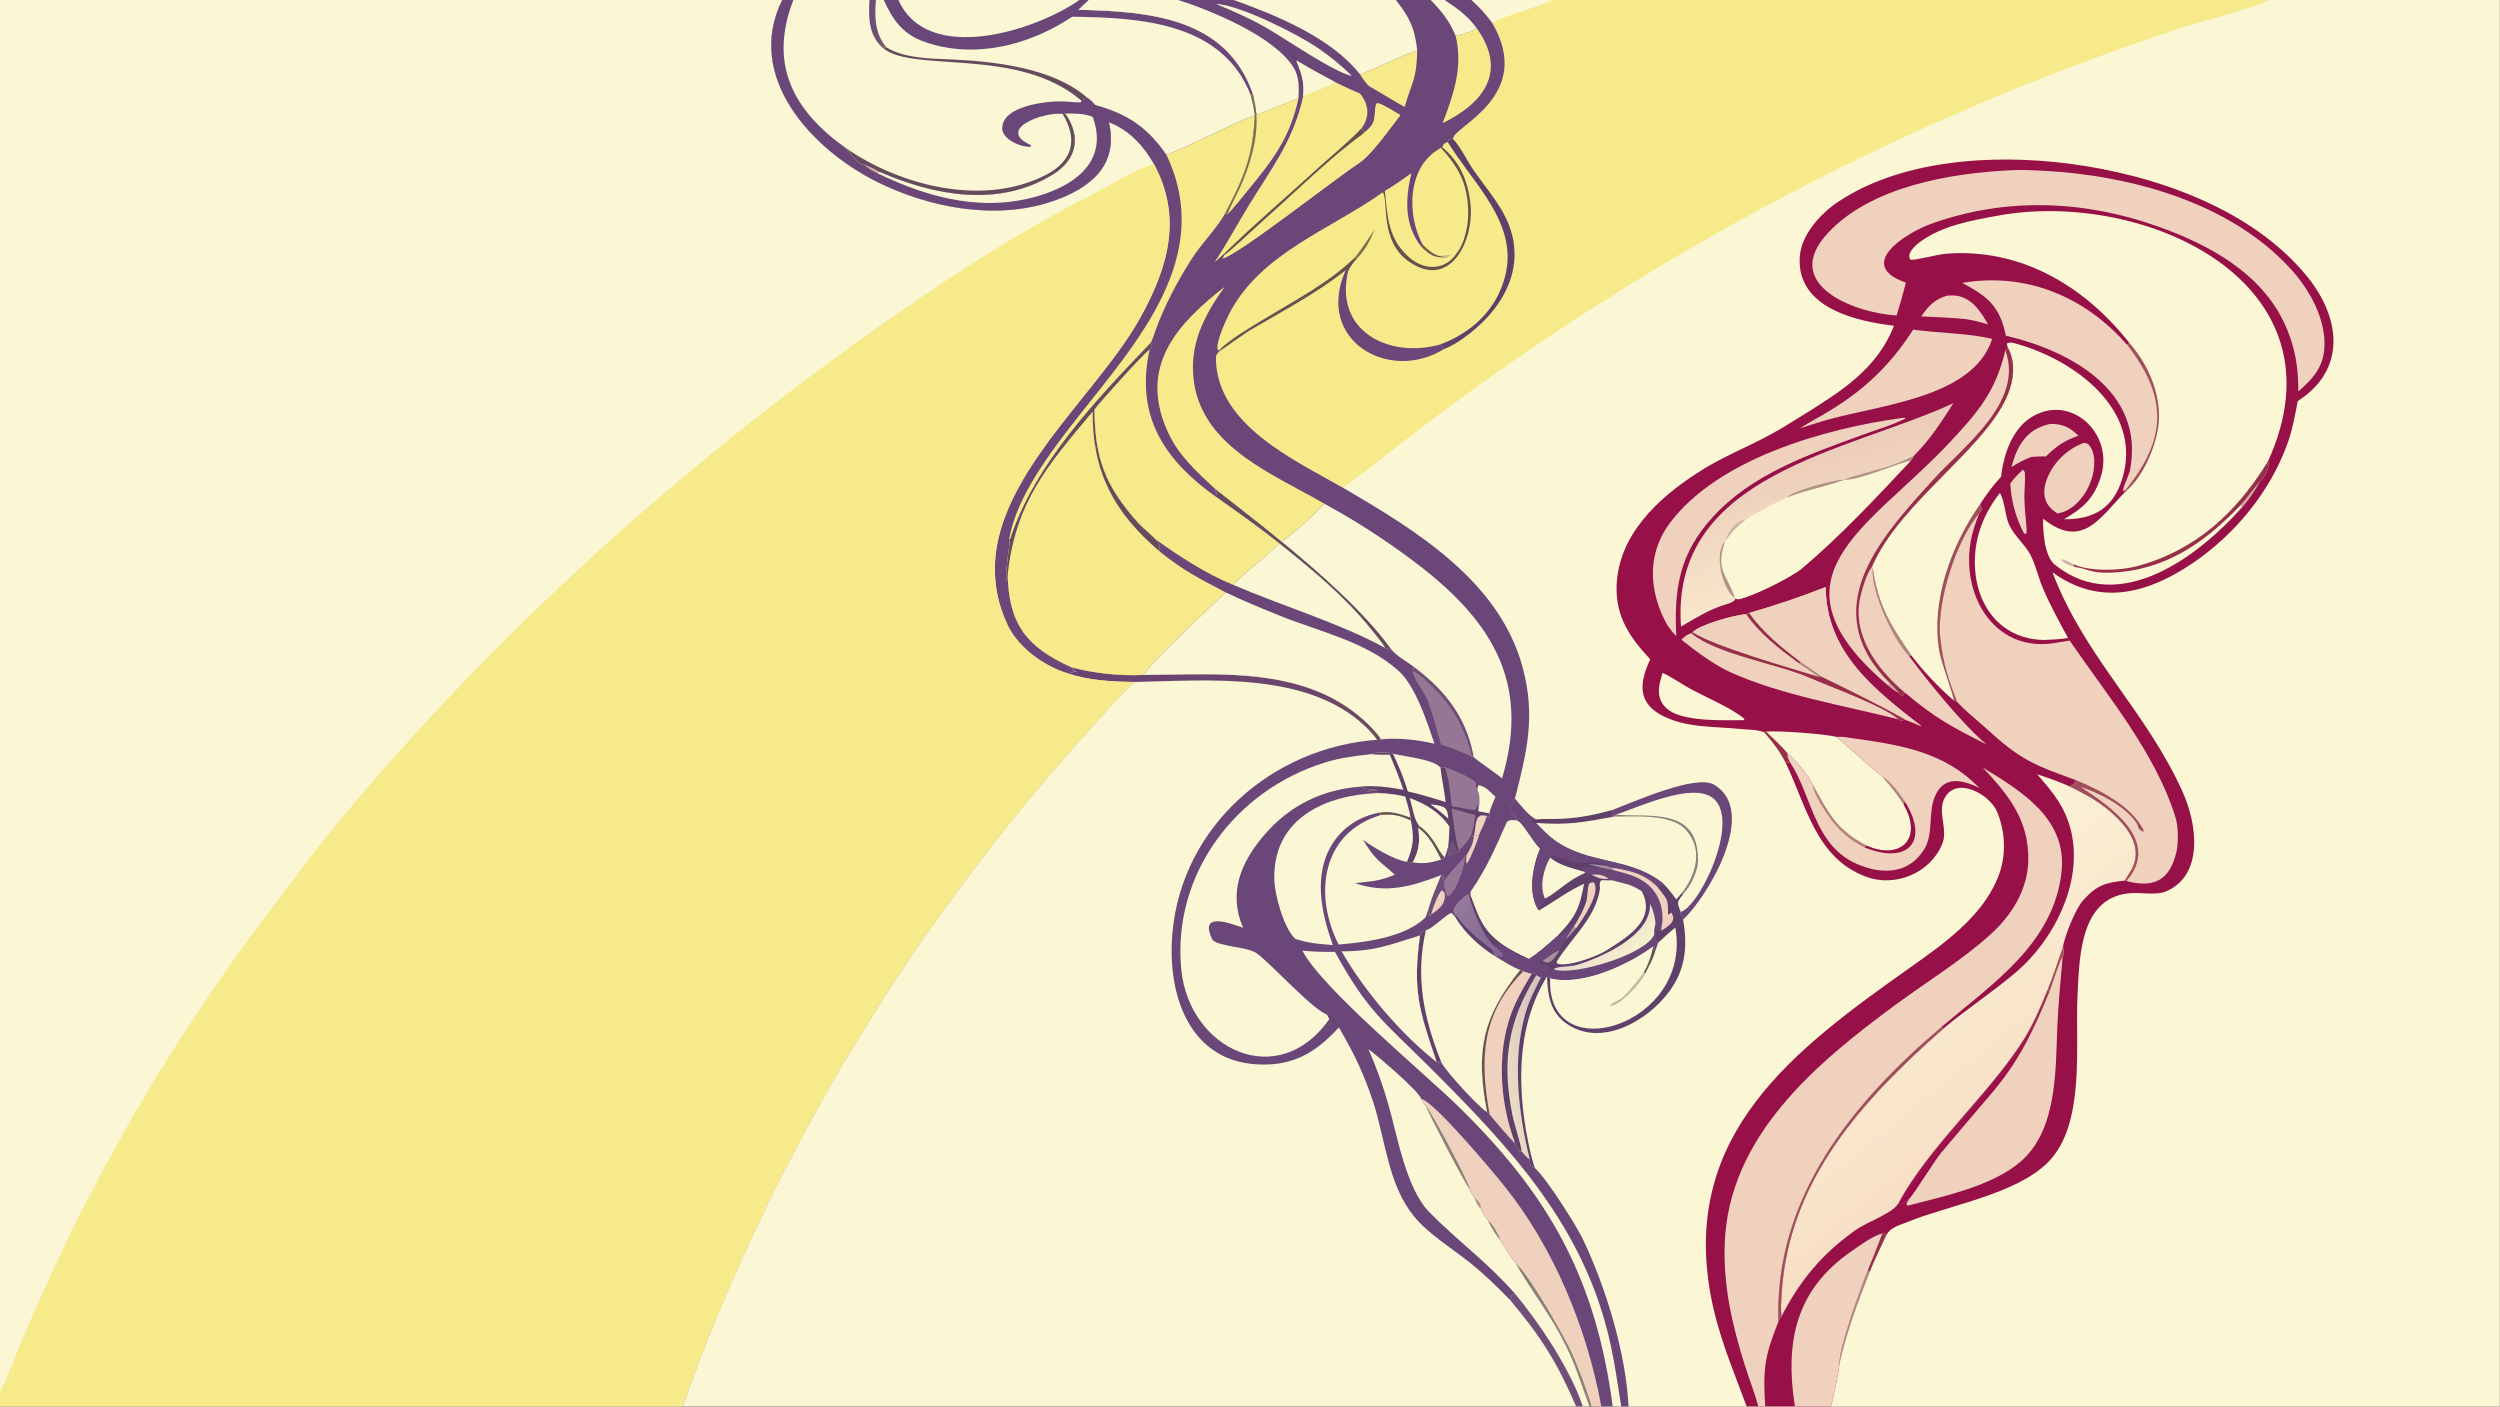 <?xml version="1.0" encoding="UTF-8"?> <svg xmlns="http://www.w3.org/2000/svg" xmlns:xlink="http://www.w3.org/1999/xlink" width="3839" height="2160" viewBox="0 0 3839 2160"><rect x="0" y="0" width="3839" height="2160" fill="#333333" stroke="none"/><path fill="#FBF7D5" transform="matrix(2.109 0 0 2.109 6.10352e-05 0)" d="M0 0L569.527 0L577.662 0L633.087 0L637.789 0L643.528 0L654.175 0L785.901 0L792.802 0L857.896 0L898.296 0L1016.34 0L1041.76 0L1051.87 0L1071.29 0L1130.44 0L1652.26 0L1820 0L1820 1024L1333.09 1024L1306.88 1024L1285.28 1024L1280.26 1024L1271.77 1024L1185.76 1024L1180.42 1024L1174.22 1024L1165.93 1024L1158.9 1024L1157.45 1024L1152.46 1024L1147.64 1024L497.203 1024L0 1024L0 1013.2L0 0Z"></path><path fill="#FBF7D5" transform="matrix(2.109 0 0 2.109 6.10352e-05 0)" d="M1071.29 0L1130.44 0L1652.26 0L1820 0L1820 1024L1333.09 1024L1306.88 1024L1285.28 1024L1280.26 1024L1271.77 1024L1185.76 1024C1183.92 985.319 1169.12 936.908 1152.47 902.215C1147.59 892.049 1126.41 858.528 1117.68 850.568C1114.15 848.25 1113.79 847.994 1113.81 844.074C1112.12 843.489 1109.3 839.931 1107.93 838.404L1106.61 838.278L1103.19 832.393C1100.27 830.084 1087.24 814.701 1084.59 811.345L1082.73 809.674C1074.28 765.763 1079.16 740.782 1106.81 706.289C1100.81 703.9 1094.32 699.75 1088.77 696.375L1087.53 695.641C1076.43 688.57 1065.61 678.298 1058.97 666.871L1060.03 666.381C1058.76 664.457 1058.31 664.147 1058.48 661.997C1061.58 656.668 1063.53 655.199 1068.4 651.34L1069.68 652.384L1070.73 652.069C1070.67 651.714 1070.53 649.388 1070.67 649.194C1081.83 633.476 1089.49 615.846 1097.2 598.272C1100.29 596.548 1100.4 597.173 1104.47 597.228C1104.04 593.126 1099.88 592.984 1100.04 587.133C1101.43 585.111 1101.86 584.442 1102.82 582.169L1103.03 581.653C1111.73 547.398 1118.13 521.918 1108.86 486.678C1092.21 423.349 1031 386.16 978.126 355.308C942.339 334.889 886.611 309.57 885.344 261.973C885.242 258.168 885.864 257.848 888.329 255.401L887.411 255.245L886.467 254.184C885.588 248.775 892.05 234.324 894.676 229.122C917.224 184.456 968.752 167.251 1006.84 140.016C1006.98 139.756 1008.03 139.207 1008.35 139.008C1014.85 135.309 1021.49 130.418 1027.65 126.074C1023.22 144.952 1022.25 163.333 1034.91 179.747L1035.74 177.953C1024.02 155.993 1024.6 120.706 1049.14 107.75L1050.2 107.218C1051.11 104.502 1051.75 104.318 1054.08 103.381C1055.59 101.109 1054.69 101.8 1057.88 101.108C1058.37 91.846 1117.66 69.907 1086.49 16.651C1081.18 9.68 1077.76 5.779 1071.29 0Z"></path><path fill="#971047" transform="matrix(2.109 0 0 2.109 6.10352e-05 0)" d="M1379.05 237.172C1351.23 233.904 1307.93 224.136 1310.45 186.82C1311.42 172.317 1323.32 158.245 1334.46 149.681C1381.09 116.005 1450.95 112.04 1506.03 119.104C1568.21 127.079 1640.13 151.854 1680.41 202.011C1704.12 231.533 1708.82 269.15 1673.01 292.034C1671.1 302.178 1669.35 312.097 1665.94 321.839C1653.45 357.476 1627.66 388.907 1596.53 410.021C1563.74 432.26 1528.61 441.631 1494.43 416.687C1517.82 478.491 1563.01 517.913 1589.45 577.128C1599.55 599.744 1604.9 637.046 1577.25 648.977C1570.6 651.959 1560.04 649.949 1552.93 650.249C1514.33 651.706 1514.13 696.609 1512.68 724.594C1510.82 760.478 1518.83 818.198 1491.34 846.095C1468.15 869.622 1419.14 877.375 1389.14 889.663C1383.53 891.961 1376.68 893.44 1373.58 899.091L1371.92 897.515L1370.65 898.084C1367.19 906.865 1363.71 916.168 1360.06 924.826C1355.18 936.892 1338.66 981.877 1339.41 993.035C1338.9 997.818 1334.67 1019.53 1333.09 1024L1306.88 1024L1285.28 1024L1280.26 1024L1271.77 1024C1261.33 995.852 1250.51 971.071 1245.25 941.194C1224.84 825.336 1306.32 764.218 1390.37 704.792C1414.68 687.605 1442.81 667.911 1454.56 639.358C1460.94 623.768 1460.53 606.437 1454.06 590.972C1448.82 578.47 1424.63 564.782 1415.9 581.107C1410.44 591.328 1418.52 603.649 1414.25 614.313C1405.72 635.619 1380.04 646.33 1358.66 638.351C1322.29 624.84 1315.17 586.591 1300.22 555.493L1303.24 554.915C1301.69 552.028 1301.65 551.412 1301.22 548.267C1299.91 546.111 1288.19 534.907 1285.88 532.697L1284.62 533.228C1279.29 531.111 1272.93 531.372 1267.23 530.783C1247.83 528.778 1226.54 530.199 1208.97 520.315C1191.57 510.519 1194.32 495.519 1201.58 480.061C1186.78 464.27 1176.19 448.884 1177.1 426.143C1178.55 389.644 1206.91 363.031 1235.65 344.515C1253.16 332.78 1272.99 325.481 1291.26 315.22C1298.96 310.897 1306.75 306.009 1314.25 301.333C1341.3 284.469 1367.07 268.049 1379.05 237.172Z"></path><defs><linearGradient id="gradient_0" gradientUnits="userSpaceOnUse" x1="1458.326" y1="822.668" x2="1344.411" y2="683.604"><stop offset="0" stop-color="#F7DEC5"></stop><stop offset="1" stop-color="#FCF3D6"></stop></linearGradient></defs><path fill="url(#gradient_0)" transform="matrix(2.109 0 0 2.109 6.10352e-05 0)" d="M1483.26 563.761C1492.03 566.656 1498.46 568.861 1506.88 572.575C1514.25 576.194 1521.87 580.014 1528.41 584.61C1542.93 594.818 1562.44 613.309 1552.32 632.573C1550.81 635.44 1548.81 638.47 1547.04 641.188C1533.22 642.719 1527.05 644.086 1516.68 655.639C1511.25 661.683 1503.32 681.514 1502.07 689.382C1502.62 692.43 1503.39 693.788 1501.86 696.608C1499.48 700.096 1494.4 716.622 1492.4 721.898C1480.43 751.099 1469.73 773.468 1448.76 797.744C1437.15 811.184 1425.39 825.198 1413.98 838.726C1408.04 845.77 1394.5 868.398 1390.37 872.719C1386.41 875.16 1385.71 877.292 1382.08 876.444C1377.73 883.649 1360.02 889.317 1350.96 895.747C1326.62 913.022 1310.7 932.12 1297.1 958.555C1296.5 952.864 1296.88 946.636 1297.27 940.917C1302.87 858.397 1356.33 800.797 1414.66 749.208C1432.03 734.539 1451.35 722.096 1468.28 707.55C1495.3 684.329 1515.71 644.21 1508.62 608.008C1504.96 589.369 1495.38 577.42 1483.26 563.761Z"></path><defs><linearGradient id="gradient_1" gradientUnits="userSpaceOnUse" x1="1444.348" y1="804.851" x2="1430.775" y2="793.595"><stop offset="0" stop-color="#9C054B"></stop><stop offset="1" stop-color="#9B424E"></stop></linearGradient></defs><path fill="url(#gradient_1)" transform="matrix(2.109 0 0 2.109 6.10352e-05 0)" d="M1490.94 720.466L1492.4 721.898C1480.43 751.099 1469.73 773.468 1448.76 797.744C1437.15 811.184 1425.39 825.198 1413.98 838.726C1408.04 845.77 1394.5 868.398 1390.37 872.719C1386.41 875.16 1385.71 877.292 1382.08 876.444C1404.35 834.995 1446 798.918 1471.65 759.8C1480.06 746.977 1485.14 734.493 1490.94 720.466Z"></path><path fill="#9F4F5B" transform="matrix(2.109 0 0 2.109 6.10352e-05 0)" d="M1490.94 720.466C1494.93 710.547 1498.53 699.542 1502.07 689.382C1502.62 692.43 1503.39 693.788 1501.86 696.608C1499.48 700.096 1494.4 716.622 1492.4 721.898L1490.94 720.466Z"></path><path fill="#EFD1BE" transform="matrix(2.109 0 0 2.109 6.10352e-05 0)" d="M1443.67 558.861C1472.44 576.405 1505.23 596.407 1501.04 634.916C1495.37 687.01 1450.49 716.476 1413.88 747.515L1414.66 749.208C1356.33 800.797 1302.87 858.397 1297.27 940.917C1296.88 946.636 1296.5 952.864 1297.1 958.555C1295.98 960.028 1295.23 960.757 1294.8 962.568C1284.83 987.502 1283.57 996.878 1285.28 1024L1280.26 1024C1278.01 1015.38 1273.47 1003.71 1270.66 994.77C1261.35 965.259 1254.78 937.138 1255.79 905.964C1258.35 827.353 1322.66 773.769 1381.18 730.859C1403.4 714.561 1428.68 698.992 1449.06 680.621C1464.71 666.509 1476.49 647.826 1476.84 626.245C1477.3 597.107 1462.37 578.696 1443.67 558.861Z"></path><path fill="#9F4F5B" transform="matrix(2.109 0 0 2.109 6.10352e-05 0)" d="M1413.88 747.515L1414.66 749.208C1356.33 800.797 1302.87 858.397 1297.27 940.917C1296.88 946.636 1296.5 952.864 1297.1 958.555C1295.98 960.028 1295.23 960.757 1294.8 962.568C1291.91 872.025 1348.44 802.99 1413.88 747.515Z"></path><path fill="#EFD1BE" transform="matrix(2.109 0 0 2.109 6.10352e-05 0)" d="M1424.83 510.878C1418.18 493.114 1415.04 484.189 1412.76 465.054C1409.66 438.99 1424.52 392.952 1441.04 373.804C1438.07 381.804 1435.87 387.849 1434.62 395.973C1428.53 435.566 1453.76 476.493 1498.33 467.8C1501.07 467.266 1504.05 467.036 1506.93 466.388C1534.22 506.176 1569.67 548.648 1583.96 595.019C1586.12 602.042 1586.17 612.423 1584.87 619.644C1579.96 641.059 1568.45 646.828 1548.32 641.486L1547.04 641.188C1548.81 638.47 1550.81 635.44 1552.32 632.573C1562.44 613.309 1542.93 594.818 1528.41 584.61C1521.87 580.014 1514.25 576.194 1506.88 572.575C1510.2 571.237 1510.07 570.803 1511.63 568.128C1480.37 556.745 1470.78 553.073 1445.81 530.062C1438.94 523.732 1431.55 518.262 1424.83 510.878Z"></path><path fill="#9F4F5B" transform="matrix(2.109 0 0 2.109 6.10352e-05 0)" d="M1511.63 568.128C1527.54 574.418 1551.92 586.692 1560.63 604.111C1560.87 604.59 1560.77 605.192 1560.73 605.739C1555.4 603.061 1557.84 602.253 1555.21 598.596C1546.5 586.482 1528.84 577.48 1514.87 572.986C1536.91 587.298 1573.74 612.319 1548.32 641.486L1547.04 641.188C1548.81 638.47 1550.81 635.44 1552.32 632.573C1562.44 613.309 1542.93 594.818 1528.41 584.61C1521.87 580.014 1514.25 576.194 1506.88 572.575C1510.2 571.237 1510.07 570.803 1511.63 568.128Z"></path><path fill="#FBF7D5" transform="matrix(2.109 0 0 2.109 6.10352e-05 0)" d="M1461.84 252.999L1461.2 250.164C1463.48 248.9 1465.51 249.575 1468.03 250.269C1509.9 261.834 1560.33 298.095 1545.4 348.099C1538.84 370.068 1524.53 378.209 1502.77 378.101C1516.79 369.891 1525.28 362.54 1530.04 345.779C1538.74 315.145 1507.23 285.829 1478.67 304.021C1465.12 312.652 1458.68 331.286 1457.05 347.042C1451.15 353.49 1446.45 359.81 1441.71 367.169C1442.82 370.227 1443.81 371.061 1441.04 373.804C1424.52 392.952 1409.66 438.99 1412.76 465.054C1415.04 484.189 1418.18 493.114 1424.83 510.878L1422.64 510.095C1411.3 500.316 1400.86 489.139 1391.72 477.305C1376.2 454.946 1367.49 440.633 1363.55 413.64L1362.81 413.086C1383.35 363.951 1451.69 323.214 1463.8 281.781C1466.67 271.963 1466.79 262.125 1461.84 252.999Z"></path><path fill="#9F4F5B" transform="matrix(2.109 0 0 2.109 6.10352e-05 0)" d="M1441.71 367.169C1442.82 370.227 1443.81 371.061 1441.04 373.804C1424.52 392.952 1409.66 438.99 1412.76 465.054C1415.04 484.189 1418.18 493.114 1424.83 510.878L1422.64 510.095C1422.5 506.306 1413.7 483.364 1412.11 474.426C1405.61 437.877 1420.85 396.737 1441.71 367.169Z"></path><path fill="#EFD1BE" transform="matrix(2.109 0 0 2.109 6.10352e-05 0)" d="M1492.4 721.898C1494.4 716.622 1499.48 700.096 1501.86 696.608C1500.41 713.996 1498.65 730.998 1497.94 748.471C1496.63 780.43 1497.81 822.964 1471.1 845.923C1450.61 863.534 1415.34 871.07 1389.21 877.811L1388.06 877.242C1388.63 875.015 1389.03 874.655 1390.37 872.719C1394.5 868.398 1408.04 845.77 1413.98 838.726C1425.39 825.198 1437.15 811.184 1448.76 797.744C1469.73 773.468 1480.43 751.099 1492.4 721.898Z"></path><path fill="#EFD1BE" transform="matrix(2.109 0 0 2.109 6.10352e-05 0)" d="M1461.84 252.999C1466.79 262.125 1466.67 271.963 1463.8 281.781C1451.69 323.214 1383.35 363.951 1362.81 413.086C1359.25 417.553 1356.44 427.337 1354.99 432.954C1347.59 461.609 1366.55 487.169 1387.14 504.404L1385.75 506.229L1383.95 506.374L1382.58 504.683C1381 502.302 1378.4 499.899 1376.36 497.822L1374.55 498.963C1282.31 420.565 1360.33 385.016 1418.57 323.233C1439.84 300.669 1453.08 285.284 1460.12 255.073L1461.84 252.999Z"></path><path fill="#972E4A" transform="matrix(2.109 0 0 2.109 6.10352e-05 0)" d="M1461.84 252.999C1466.79 262.125 1466.67 271.963 1463.8 281.781C1451.69 323.214 1383.35 363.951 1362.81 413.086C1359.25 417.553 1356.44 427.337 1354.99 432.954C1347.59 461.609 1366.55 487.169 1387.14 504.404L1385.75 506.229L1383.95 506.374L1382.58 504.683C1381 502.302 1378.4 499.899 1376.36 497.822C1321.77 443.612 1368.37 392.101 1408.45 348.356C1430.62 324.151 1473.77 292.463 1460.12 255.073L1461.84 252.999Z"></path><path fill="#FBF7D5" transform="matrix(2.109 0 0 2.109 6.10352e-05 0)" d="M1285.88 532.697C1294.54 531.893 1328.51 534.309 1337.1 536.506C1340.89 539.687 1370.16 565.466 1370.67 565.709C1375.1 566.903 1384.5 579.375 1386.76 583.306L1386.21 586.014C1400.34 610.516 1384 626.735 1359.08 615.722C1337.04 604.348 1331.48 592.253 1319.94 571.586C1316.8 564.237 1307.4 553.404 1301.22 548.267C1299.91 546.111 1288.19 534.907 1285.88 532.697Z"></path><path fill="#B1857D" transform="matrix(2.109 0 0 2.109 6.10352e-05 0)" d="M1370.67 565.709C1375.1 566.903 1384.5 579.375 1386.76 583.306L1386.21 586.014C1381.1 578.053 1376.83 572.856 1370.67 565.709Z"></path><path fill="#EFD1BE" transform="matrix(2.109 0 0 2.109 6.10352e-05 0)" d="M1337.1 536.506C1341.85 536.216 1346.46 537.177 1351.15 537.84C1385.25 542.658 1416.19 547.897 1441.19 573.68C1429.46 568.08 1415.66 564.236 1409.05 579.424C1403.03 593.276 1409.12 608.927 1398.86 621.531C1387.22 636.927 1368.51 636.211 1352.29 629.176C1320.48 615.372 1319.67 579.432 1303.24 554.915C1301.69 552.028 1301.65 551.412 1301.22 548.267C1307.4 553.404 1316.8 564.237 1319.94 571.586C1331.48 592.253 1337.04 604.348 1359.08 615.722C1384 626.735 1400.34 610.516 1386.21 586.014L1386.76 583.306C1384.5 579.375 1375.1 566.903 1370.67 565.709C1370.16 565.466 1340.89 539.687 1337.1 536.506Z"></path><path fill="#971047" transform="matrix(2.109 0 0 2.109 6.10352e-05 0)" d="M1386.76 583.306C1405.79 613.415 1388.23 629.866 1357.24 616.842L1359.08 615.722C1384 626.735 1400.34 610.516 1386.21 586.014L1386.76 583.306Z"></path><path fill="#B1857D" transform="matrix(2.109 0 0 2.109 6.10352e-05 0)" d="M1319.94 571.586C1331.48 592.253 1337.04 604.348 1359.08 615.722L1357.24 616.842C1347.11 612.109 1338.21 603.994 1331.84 594.839C1328.4 589.899 1319.98 577.086 1319.94 571.586Z"></path><path fill="#EFD1BE" transform="matrix(2.109 0 0 2.109 6.10352e-05 0)" d="M1306.88 1024C1299.6 977.321 1307.22 939.222 1348.14 911.001C1353.92 907.011 1363.82 899.649 1370.65 898.084C1367.19 906.865 1363.71 916.168 1360.06 924.826C1355.18 936.892 1338.66 981.877 1339.41 993.035C1338.9 997.818 1334.67 1019.53 1333.09 1024L1306.88 1024Z"></path><path fill="#EFD1BE" transform="matrix(2.109 0 0 2.109 6.10352e-05 0)" d="M1362.81 413.086L1363.55 413.64C1367.49 440.633 1376.2 454.946 1391.72 477.305L1390.17 477.869C1403.57 496.036 1429.76 528.353 1446.5 542.075C1421.48 529.466 1409.09 522.998 1387.14 504.404C1366.55 487.169 1347.59 461.609 1354.99 432.954C1356.44 427.337 1359.25 417.553 1362.81 413.086Z"></path><path fill="#B1857D" transform="matrix(2.109 0 0 2.109 6.10352e-05 0)" d="M1390.17 477.869C1378.82 466.432 1361.83 430.519 1363.55 413.64C1367.49 440.633 1376.2 454.946 1391.72 477.305L1390.17 477.869Z"></path><path fill="#CFAEA3" transform="matrix(2.109 0 0 2.109 6.10352e-05 0)" d="M1376.36 497.822C1378.4 499.899 1381 502.302 1382.58 504.683C1379.29 502.94 1377.43 501.292 1374.55 498.963L1376.36 497.822Z"></path><path fill="#FBF7D5" transform="matrix(2.109 0 0 2.109 6.10352e-05 0)" d="M1550.45 249.742C1517.33 207.634 1470.34 180.218 1416.33 184.808C1410.79 185.278 1394 189.763 1391.06 189.086C1387.48 184.582 1395.39 177.943 1398.87 175.502C1415.09 164.129 1434.71 160.753 1453.7 157.194C1561 137.094 1710.84 205.564 1651.37 335.881C1652.81 340.821 1649.03 347.343 1645.51 350.569C1641.89 357.091 1637.55 363.459 1632.7 369.128C1601.74 404.053 1543.65 449.268 1496.28 411.274C1488.57 405.088 1487.42 387.126 1487.61 377.677C1516.4 400.683 1529.24 376.511 1547.88 357.618L1547.57 356.715C1577.83 319.455 1578.51 289.368 1548.75 251.043L1550.45 249.742Z"></path><path fill="#972E4A" transform="matrix(2.109 0 0 2.109 6.10352e-05 0)" d="M1509.11 410.625C1521.03 416.224 1543.09 415.661 1555.59 412.341C1599 400.82 1628.59 372.914 1651.37 335.881C1652.81 340.821 1649.03 347.343 1645.51 350.569C1641.89 357.091 1637.55 363.459 1632.7 369.128L1631.7 367.491C1605.2 395.15 1576.74 415.495 1536.64 416.967C1521.86 417.51 1520.23 413.942 1510.57 412.821L1509.11 410.625Z"></path><path fill="#CFAEA3" transform="matrix(2.109 0 0 2.109 6.10352e-05 0)" d="M1631.7 367.491C1636.51 362.082 1640.4 356.045 1645.51 350.569C1641.89 357.091 1637.55 363.459 1632.7 369.128L1631.7 367.491Z"></path><path fill="#9F4F5B" transform="matrix(2.109 0 0 2.109 6.10352e-05 0)" d="M1550.45 249.742C1563.9 265.072 1573.31 286.272 1571.87 306.963C1570.74 323.294 1560.66 347.207 1547.88 357.618L1547.57 356.715C1577.83 319.455 1578.51 289.368 1548.75 251.043L1550.45 249.742Z"></path><path fill="#CFAEA3" transform="matrix(2.109 0 0 2.109 6.10352e-05 0)" d="M1510.57 412.821C1507.18 411.751 1502.83 410.332 1500.66 407.401C1503.3 407.157 1506.53 409.303 1509.11 410.625L1510.57 412.821Z"></path><path fill="#EFD1BE" transform="matrix(2.109 0 0 2.109 6.10352e-05 0)" d="M1464.36 123.939C1472.07 123.566 1479.92 123.914 1487.62 124.314C1551.36 127.625 1624.66 147.547 1668.72 196.74C1682.05 211.62 1693.78 233.003 1692.41 253.531C1691.46 267.799 1683.64 276.213 1673.4 285.043C1673.65 267.395 1670.82 251.325 1663.28 235.283C1646.15 198.784 1608.88 178.444 1572.39 165.309C1518.25 145.793 1460.9 143.285 1406.28 162.886C1387.63 169.581 1350.6 192.947 1387.71 205.773C1385.62 214.192 1383.52 221.422 1380.94 229.711C1350.25 227.92 1295.76 207.156 1331.13 169.419C1362.66 135.789 1420.03 126.054 1464.36 123.939Z"></path><defs><linearGradient id="gradient_2" gradientUnits="userSpaceOnUse" x1="1307.999" y1="325.64" x2="1333.565" y2="424.471"><stop offset="0" stop-color="#ECCBB9"></stop><stop offset="1" stop-color="#F8E7CB"></stop></linearGradient></defs><path fill="url(#gradient_2)" transform="matrix(2.109 0 0 2.109 6.10352e-05 0)" d="M1223.96 456.225C1215.92 344.911 1346.23 328.882 1422.35 293.543C1413.05 307.876 1405.62 319.798 1393.47 331.906C1392.71 333.243 1392.19 334.385 1391.16 335.503C1366.91 361.423 1339.39 390.826 1312.17 413.696C1304.17 420.415 1275.53 434.625 1265.47 436.357L1263.24 435.651L1263.46 436.374C1262.31 438.554 1257.66 439.799 1255.03 440.61C1244 444.022 1233.98 450.409 1223.96 456.225Z"></path><path fill="#FBF7D5" transform="matrix(2.109 0 0 2.109 6.10352e-05 0)" d="M1342.89 349.316C1354.32 349.799 1383.95 336.2 1391.16 335.503C1366.91 361.423 1339.39 390.826 1312.17 413.696C1304.17 420.415 1275.53 434.625 1265.47 436.357L1263.24 435.651C1257.58 417.801 1248.68 415.956 1256.03 393.98L1256.96 392.986C1261.19 386.885 1264.67 383.3 1270.57 378.803C1280.56 372.249 1290.35 367.481 1301.03 362.246C1315.79 356.482 1329.84 354.241 1342.89 349.316Z"></path><path fill="#B09385" transform="matrix(2.109 0 0 2.109 6.10352e-05 0)" d="M1342.89 349.316C1345.18 347.472 1370.35 341.31 1375.31 339.476C1382.11 336.961 1386.22 335.553 1393.47 331.906C1392.71 333.243 1392.19 334.385 1391.16 335.503C1383.95 336.2 1354.32 349.799 1342.89 349.316Z"></path><path fill="#B09385" transform="matrix(2.109 0 0 2.109 6.10352e-05 0)" d="M1263.24 435.651C1254.84 429.645 1247.25 404.002 1256.03 393.98C1248.68 415.956 1257.58 417.801 1263.24 435.651Z"></path><path fill="#B09385" transform="matrix(2.109 0 0 2.109 6.10352e-05 0)" d="M1301.03 362.246C1304.52 357.433 1336.77 348.902 1342.89 349.316C1329.84 354.241 1315.79 356.482 1301.03 362.246Z"></path><path fill="#CFAEA3" transform="matrix(2.109 0 0 2.109 6.10352e-05 0)" d="M1256.96 392.986C1257.31 388.012 1265.22 377.943 1270.57 378.803C1264.67 383.3 1261.19 386.885 1256.96 392.986Z"></path><path fill="#EFD1BE" transform="matrix(2.109 0 0 2.109 6.10352e-05 0)" d="M1329.33 427.414C1329.73 475.281 1365.04 502.254 1399.18 528.896C1396.92 527.955 1389.21 524.555 1387.29 524.047C1384.29 524.598 1384.32 525.16 1382.31 523.798C1342.55 513.633 1297.43 506.344 1259.97 489.504C1248.48 484.34 1233.98 473.678 1224.26 465.761C1227.03 463.239 1227.88 462.177 1231.47 461.055L1232.35 460.338C1238.18 454.603 1263.55 447.537 1271.3 447.289L1273.55 446.339C1292.52 440.831 1310.95 434.7 1329.33 427.414Z"></path><path fill="#EFD1BE" transform="matrix(2.109 0 0 2.109 6.10352e-05 0)" d="M1329.33 427.414C1329.73 475.281 1365.04 502.254 1399.18 528.896C1396.92 527.955 1389.21 524.555 1387.29 524.047C1368.58 513.294 1345.86 502.301 1326.5 492.805L1323.69 492.68C1322.08 491.253 1312.1 484.698 1309.63 482.98C1295.52 472.566 1281.41 461.803 1271.3 447.289L1273.55 446.339C1292.52 440.831 1310.95 434.7 1329.33 427.414Z"></path><path fill="#972E4A" transform="matrix(2.109 0 0 2.109 6.10352e-05 0)" d="M1271.3 447.289L1273.55 446.339C1283.82 460.683 1297.16 471.577 1311.19 482.098L1309.63 482.98C1295.52 472.566 1281.41 461.803 1271.3 447.289Z"></path><path fill="#B1857D" transform="matrix(2.109 0 0 2.109 6.10352e-05 0)" d="M1311.19 482.098C1315.79 485.307 1322.19 489.479 1326.5 492.805L1323.69 492.68C1322.08 491.253 1312.1 484.698 1309.63 482.98L1311.19 482.098Z"></path><path fill="#EFD1BE" transform="matrix(2.109 0 0 2.109 6.10352e-05 0)" d="M1232.35 460.338C1238.18 454.603 1263.55 447.537 1271.3 447.289C1281.41 461.803 1295.52 472.566 1309.63 482.98C1312.1 484.698 1322.08 491.253 1323.69 492.68C1302.17 485.994 1248.39 470.742 1232.35 460.338Z"></path><path fill="#972E4A" transform="matrix(2.109 0 0 2.109 6.10352e-05 0)" d="M1232.35 460.338C1248.39 470.742 1302.17 485.994 1323.69 492.68L1326.5 492.805C1345.86 502.301 1368.58 513.294 1387.29 524.047C1384.29 524.598 1384.32 525.16 1382.31 523.798C1372.58 514.598 1330.6 499.236 1317.16 493.333C1295.19 483.686 1249.2 476.24 1231.47 461.055L1232.35 460.338Z"></path><path fill="#EFD1BE" transform="matrix(2.109 0 0 2.109 6.10352e-05 0)" d="M1428.71 205.985C1475.2 198.074 1518.03 215.927 1548.75 251.043C1578.51 289.368 1577.83 319.455 1547.57 356.715L1545.91 357.753C1545.19 355.592 1550.14 346.169 1550.87 342.447C1562.11 284.593 1506.88 255.242 1460.52 244.434C1456.06 222.861 1447.3 215.894 1428.71 205.985Z"></path><path fill="#FBF7D5" transform="matrix(2.109 0 0 2.109 6.10352e-05 0)" d="M1456.13 358.922C1459.99 365.303 1459.67 375.175 1462.96 382.198C1466.86 390.554 1474.25 396.148 1478.44 404.097C1482.18 411.206 1483.87 419.64 1486.98 427.106C1492.36 440.012 1499.15 452.273 1505.79 464.555C1499.99 465.458 1494.33 465.786 1488.48 465.972C1477.61 465.829 1467.34 462.849 1458.61 456.205C1446.83 447.236 1440.27 433.088 1438.51 418.6C1435.8 396.345 1442.55 376.394 1456.13 358.922Z"></path><path fill="#EFD1BE" transform="matrix(2.109 0 0 2.109 6.10352e-05 0)" d="M1384.71 304.34L1386.91 304.185L1387.39 304.683C1377.89 309.591 1366.65 312.743 1356.59 316.44C1317.47 330.81 1275.74 344.895 1246.93 376.667C1222.81 403.261 1218.83 428.441 1220.53 463.175C1217.94 460.651 1215.96 457.909 1213.91 454.934C1208.96 446.207 1205.55 436.652 1204.16 426.705C1201.8 409.926 1205.86 394.037 1216.08 380.513C1251.34 333.876 1328.63 312.029 1384.71 304.34Z"></path><path fill="#EFD1BE" transform="matrix(2.109 0 0 2.109 6.10352e-05 0)" d="M1393.03 240.002C1411.58 242.622 1432.88 242.488 1450.56 246.744C1435.92 292.026 1362.02 294.95 1322.74 308.001L1320.63 305.791C1351.94 288.627 1373.58 270.154 1393.03 240.002Z"></path><path fill="#EFD1BE" transform="matrix(2.109 0 0 2.109 6.10352e-05 0)" d="M1516.87 322.506C1518.05 322.476 1519.14 322.819 1520.27 323.11C1522.49 325.619 1523.8 327.968 1524.41 331.286C1526.16 340.813 1522.88 352.238 1517.46 360.093C1512.67 367.012 1506.54 372.391 1498.12 373.903C1494.58 371.687 1491.33 368.788 1489.72 364.849C1487.47 359.382 1488.55 353.223 1490.74 347.929C1495.62 336.115 1505.15 327.238 1516.87 322.506Z"></path><path fill="#FBF7D5" transform="matrix(2.109 0 0 2.109 6.10352e-05 0)" d="M1210.54 489.934C1217.26 492.957 1223.76 497.659 1230.28 501.252C1240.51 506.895 1262.21 516.234 1270.23 523.539L1269.52 524.358C1255.18 524.394 1237.68 525.067 1223.89 521.092C1218.26 519.467 1212.62 516.539 1209.8 511.143C1206.11 504.112 1208.43 497.011 1210.54 489.934Z"></path><path fill="#EFD1BE" transform="matrix(2.109 0 0 2.109 6.10352e-05 0)" d="M1492.78 308.634C1501.81 308.55 1506.93 311.033 1513.37 317.278C1503.4 320.533 1496.95 325.145 1489.59 332.401C1486.07 332.198 1482.59 332.455 1479.07 332.673C1473.82 334.711 1469.31 336.979 1464.61 340.107C1466.15 334.088 1468.09 328.39 1471.45 323.11C1476.68 314.869 1483.44 310.8 1492.78 308.634Z"></path><path fill="#EFD1BE" transform="matrix(2.109 0 0 2.109 6.10352e-05 0)" d="M1417.84 215.224C1420.69 215.107 1423.71 214.923 1426.49 215.655C1436.82 218.365 1442.63 227.489 1447.54 236.217C1442.01 234.498 1436.72 233.155 1430.99 232.31C1420.35 231.214 1409.57 230.948 1398.89 230.369C1404.29 222.66 1408.54 217.933 1417.84 215.224Z"></path><path fill="#EFD1BE" transform="matrix(2.109 0 0 2.109 6.10352e-05 0)" d="M1473.02 341.975C1473.56 342.486 1473.95 343.35 1474.34 343.985C1474.76 349.964 1473.96 355.782 1473.98 361.746C1474.01 368.814 1474.94 375.983 1475.47 383.034C1475.63 385.174 1475.76 386.931 1475.19 389.034C1473.3 388.453 1472.68 386.121 1471.76 384.396C1466.84 373.762 1464.45 363.766 1463.69 352.087C1466.58 348.24 1469.34 345.097 1473.02 341.975Z"></path><path fill="#EFD1BE" transform="matrix(2.109 0 0 2.109 6.10352e-05 0)" d="M1320.63 305.791L1322.74 308.001L1310.39 311.88C1313.69 309.818 1317.27 307.783 1320.63 305.791Z"></path><path fill="#F7EA8A" transform="matrix(2.109 0 0 2.109 6.10352e-05 0)" d="M1071.29 0L1130.44 0L1652.26 0L1651.58 0.326C1636.28 7.547 1610.11 13.233 1593.03 18.783C1377.07 88.958 1175.29 198.485 997.965 340.297C992.332 344.802 982.941 350.833 978.126 355.308C942.339 334.889 886.611 309.57 885.344 261.973C885.242 258.168 885.864 257.848 888.329 255.401L887.411 255.245L886.467 254.184C885.588 248.775 892.05 234.324 894.676 229.122C917.224 184.456 968.752 167.251 1006.84 140.016C1006.98 139.756 1008.03 139.207 1008.35 139.008C1014.85 135.309 1021.49 130.418 1027.65 126.074C1023.22 144.952 1022.25 163.333 1034.91 179.747L1035.74 177.953C1024.02 155.993 1024.6 120.706 1049.14 107.75L1050.2 107.218C1051.11 104.502 1051.75 104.318 1054.08 103.381C1055.59 101.109 1054.69 101.8 1057.88 101.108C1058.37 91.846 1117.66 69.907 1086.49 16.651C1081.18 9.68 1077.76 5.779 1071.29 0Z"></path><path fill="#F7EA8A" transform="matrix(2.109 0 0 2.109 6.10352e-05 0)" d="M1050.2 107.218C1051.11 104.502 1051.75 104.318 1054.08 103.381C1072.55 133.663 1105.52 162.276 1096.05 200.564C1089.92 225.312 1071.93 242.051 1048.57 250.844C1011.11 261.221 971.32 241.041 981.569 197.504L979.722 196.896C958.268 213.541 936.794 224.941 913.461 238.518C904.603 243.672 896.776 249.806 888.329 255.401L887.411 255.245L886.467 254.184C885.588 248.775 892.05 234.324 894.676 229.122C917.224 184.456 968.752 167.251 1006.84 140.016C1006.98 139.756 1008.03 139.207 1008.35 139.008C1014.85 135.309 1021.49 130.418 1027.65 126.074C1023.22 144.952 1022.25 163.333 1034.91 179.747L1035.74 177.953C1024.02 155.993 1024.6 120.706 1049.14 107.75L1050.2 107.218Z"></path><path fill="#F7EA8A" transform="matrix(2.109 0 0 2.109 6.10352e-05 0)" d="M1049.14 107.75C1063.12 122.87 1069.37 135.659 1068.99 157.202C1068.85 165.296 1066.03 177.775 1060.84 184.032C1059.36 184.336 1057.75 184.436 1056.74 185.432L1054.1 187.367L1047.59 186.362C1042.11 184.125 1039.87 182.074 1035.74 177.953C1024.02 155.993 1024.6 120.706 1049.14 107.75Z"></path><path fill="#C3BBA0" transform="matrix(2.109 0 0 2.109 6.10352e-05 0)" d="M1047.59 186.362L1056.74 185.432L1054.1 187.367L1047.59 186.362Z"></path><path fill="#F7EA8A" transform="matrix(2.109 0 0 2.109 6.10352e-05 0)" d="M1008.35 139.008C1014.85 135.309 1021.49 130.418 1027.65 126.074C1023.22 144.952 1022.25 163.333 1034.91 179.747L1035.74 177.953C1039.87 182.074 1042.11 184.125 1047.59 186.362L1054.1 187.367L1056.74 185.432C1057.75 184.436 1059.36 184.336 1060.84 184.032C1052.67 196.867 1037.73 197.238 1026.67 187.907C1010.69 174.431 1010.25 157.899 1008.35 139.008Z"></path><path fill="#735A46" transform="matrix(2.109 0 0 2.109 6.10352e-05 0)" d="M1035.74 177.953C1039.87 182.074 1042.11 184.125 1047.59 186.362L1054.1 187.367L1052.95 187.422C1044.04 187.786 1041.45 185.772 1034.91 179.747L1035.74 177.953Z"></path><path fill="#67514F" transform="matrix(2.109 0 0 2.109 6.10352e-05 0)" d="M1049.14 107.75L1050.2 107.218C1063.25 118.041 1068.86 131.898 1070.68 148.628C1073.5 174.69 1056.15 211.661 1025.73 190.373C1004.44 175.474 1011.21 146.686 1006.84 140.016C1006.98 139.756 1008.03 139.207 1008.35 139.008C1010.25 157.899 1010.69 174.431 1026.67 187.907C1037.73 197.238 1052.67 196.867 1060.84 184.032C1066.03 177.775 1068.85 165.296 1068.99 157.202C1069.37 135.659 1063.12 122.87 1049.14 107.75Z"></path><path fill="#67514F" transform="matrix(2.109 0 0 2.109 6.10352e-05 0)" d="M986.88 187.102L987.666 188.585C984.66 192.195 983.655 193.354 981.569 197.504L979.722 196.896C958.268 213.541 936.794 224.941 913.461 238.518C904.603 243.672 896.776 249.806 888.329 255.401L887.411 255.245C895.361 246.989 911.458 237.739 921.358 231.746C943.61 218.275 968.259 205.416 986.88 187.102Z"></path><path fill="#7F704E" transform="matrix(2.109 0 0 2.109 6.10352e-05 0)" d="M986.88 187.102C988.667 185.029 1001.35 166.801 1000.88 166.889C997.86 175.13 993.882 182.302 987.666 188.585L986.88 187.102Z"></path><path fill="#6A4679" transform="matrix(2.109 0 0 2.109 6.10352e-05 0)" d="M979.722 196.896L981.569 197.504C971.32 241.041 1011.11 261.221 1048.57 250.844C1051.01 252.485 1050.7 251.748 1051.57 254.043C1011.5 279.075 957.232 247.908 979.722 196.896Z"></path><path fill="#5F406B" transform="matrix(2.109 0 0 2.109 6.10352e-05 0)" d="M1054.08 103.381C1055.59 101.109 1054.69 101.8 1057.88 101.108C1063.24 106.47 1068.49 117.567 1072.97 124.002C1086.57 143.544 1102.56 159.284 1102.78 184.886C1102.94 203.797 1093.17 221.03 1080.02 234.071C1072.87 241.155 1061.15 250.563 1051.57 254.043C1050.7 251.748 1051.01 252.485 1048.57 250.844C1071.93 242.051 1089.92 225.312 1096.05 200.564C1105.52 162.276 1072.55 133.663 1054.08 103.381Z"></path><path fill="#FBF7D5" transform="matrix(2.109 0 0 2.109 6.10352e-05 0)" d="M1071.29 0L1130.44 0C1119.5 5.178 1095.29 11.667 1086.49 16.651C1081.18 9.68 1077.76 5.779 1071.29 0Z"></path><path fill="#5F406B" transform="matrix(2.109 0 0 2.109 6.10352e-05 0)" d="M1103.03 581.653C1106.77 586.054 1113.25 594.334 1118.35 596.604C1115.75 597.058 1114.31 596.779 1113 598.436C1115.43 599.476 1115.85 599.309 1118.58 599.205C1122.87 603.586 1127.23 608.25 1132.23 611.802C1157.05 629.471 1185.32 623.599 1209.87 642.176C1209.09 643.453 1208.17 645.069 1207.25 646.2C1214.62 655.84 1214.56 654.136 1214.5 665.865C1215.4 665.349 1216.28 664.879 1217.25 664.527C1218.39 667.413 1218.72 667.939 1217.89 670.874C1216 673.835 1212.72 675.736 1209.77 677.765C1205.27 677.487 1206.19 676.188 1205.41 672.065C1205.04 674.479 1204.38 677.727 1204.54 680.083C1205.21 683.944 1204.54 684.425 1207 686.249L1207.48 686.259L1205.38 692.244L1203.79 689.038C1185.53 702.553 1151.84 718.222 1128.7 712.35C1125.6 711.101 1124.73 710.417 1121.91 711.94L1118.56 710.123L1118.41 709.347L1116.14 708.252L1115.21 709.225L1109.09 707.248C1108.05 706.446 1108.17 706.671 1106.81 706.289C1100.81 703.9 1094.32 699.75 1088.77 696.375L1087.53 695.641C1076.43 688.57 1065.61 678.298 1058.97 666.871L1060.03 666.381C1058.76 664.457 1058.31 664.147 1058.48 661.997C1061.58 656.668 1063.53 655.199 1068.4 651.34L1069.68 652.384L1070.73 652.069C1070.67 651.714 1070.53 649.388 1070.67 649.194C1081.83 633.476 1089.49 615.846 1097.2 598.272C1100.29 596.548 1100.4 597.173 1104.47 597.228C1104.04 593.126 1099.88 592.984 1100.04 587.133C1101.43 585.111 1101.86 584.442 1102.82 582.169L1103.03 581.653Z"></path><path fill="#FBF7D5" transform="matrix(2.109 0 0 2.109 6.10352e-05 0)" d="M1070.73 652.069C1070.67 651.714 1070.53 649.388 1070.67 649.194C1081.83 633.476 1089.49 615.846 1097.2 598.272C1100.29 596.548 1100.4 597.173 1104.47 597.228C1108.83 598.612 1115.75 612.527 1121.38 617.811C1116.07 630.521 1112.1 651.062 1120.48 662.989C1131.54 656.461 1141.72 648.817 1153.39 643.443C1150.11 661.703 1146.91 667.967 1133.94 681.539C1127.54 687.392 1120.58 693.534 1113.27 698.257C1106.51 695.163 1099.31 691.667 1093.27 687.279C1090.45 688.476 1091.18 687.74 1089.47 689.999L1094.44 695.472L1094.12 696.305L1088.77 696.375L1087.53 695.641C1076.43 688.57 1065.61 678.298 1058.97 666.871L1060.03 666.381C1058.76 664.457 1058.31 664.147 1058.48 661.997C1061.58 656.668 1063.53 655.199 1068.4 651.34L1069.68 652.384L1070.73 652.069Z"></path><defs><linearGradient id="gradient_3" gradientUnits="userSpaceOnUse" x1="1097.664" y1="684.105" x2="1058.701" y2="663.214"><stop offset="0" stop-color="#826591"></stop><stop offset="1" stop-color="#957A9A"></stop></linearGradient></defs><path fill="url(#gradient_3)" transform="matrix(2.109 0 0 2.109 6.10352e-05 0)" d="M1060.03 666.381C1058.76 664.457 1058.31 664.147 1058.48 661.997C1061.58 656.668 1063.53 655.199 1068.4 651.34L1069.68 652.384L1070.73 652.069C1076.64 667.72 1079.32 677.145 1093.27 687.279C1090.45 688.476 1091.18 687.74 1089.47 689.999L1094.44 695.472L1094.12 696.305L1088.77 696.375L1087.53 695.641C1076.43 688.57 1065.61 678.298 1058.97 666.871L1060.03 666.381Z"></path><path fill="#5F406B" transform="matrix(2.109 0 0 2.109 6.10352e-05 0)" d="M1069.68 652.384L1070.73 652.069C1076.64 667.72 1079.32 677.145 1093.27 687.279C1090.45 688.476 1091.18 687.74 1089.47 689.999C1080.17 683.07 1072.71 663.297 1069.68 652.384Z"></path><path fill="#5F406B" transform="matrix(2.109 0 0 2.109 6.10352e-05 0)" d="M1058.97 666.871L1060.03 666.381C1068.27 677.41 1076.17 683.474 1086.8 691.942C1087.4 692.417 1087.51 694.863 1087.53 695.641C1076.43 688.57 1065.61 678.298 1058.97 666.871Z"></path><path fill="#6A4679" transform="matrix(2.109 0 0 2.109 6.10352e-05 0)" d="M1103.03 581.653C1106.77 586.054 1113.25 594.334 1118.35 596.604C1115.75 597.058 1114.31 596.779 1113 598.436C1115.43 599.476 1115.85 599.309 1118.58 599.205C1122.87 603.586 1127.23 608.25 1132.23 611.802C1157.05 629.471 1185.32 623.599 1209.87 642.176C1209.09 643.453 1208.17 645.069 1207.25 646.2C1214.62 655.84 1214.56 654.136 1214.5 665.865C1215.4 665.349 1216.28 664.879 1217.25 664.527C1218.39 667.413 1218.72 667.939 1217.89 670.874C1216 673.835 1212.72 675.736 1209.77 677.765C1205.27 677.487 1206.19 676.188 1205.41 672.065C1204.72 667.319 1203.84 662.175 1201.33 658.098C1199.19 652.176 1202.66 654.163 1195.41 648.965L1194.74 648.545C1185.95 643.039 1183.55 643.82 1174.52 641.112L1174.07 640.976L1171.36 639.849C1165.14 640.293 1164.25 639.354 1158.66 636.867C1157.76 636.859 1155.4 635.783 1154.41 635.381C1140.76 641.447 1134.69 649.176 1124.95 654.362L1125.1 655.69C1122.3 657.609 1121.08 659.664 1120.48 662.989C1112.1 651.062 1116.07 630.521 1121.38 617.811C1115.75 612.527 1108.83 598.612 1104.47 597.228C1104.04 593.126 1099.88 592.984 1100.04 587.133C1101.43 585.111 1101.86 584.442 1102.82 582.169L1103.03 581.653Z"></path><path fill="#6A4679" transform="matrix(2.109 0 0 2.109 6.10352e-05 0)" d="M1152.12 634.225C1151.85 633.779 1151.48 632.767 1151.26 632.246C1154.38 630.949 1163.12 631.882 1167.1 632.01L1174.69 633.547L1173.33 631.701C1186.94 634.01 1197.17 635.87 1207.25 646.2C1214.62 655.84 1214.56 654.136 1214.5 665.865C1215.4 665.349 1216.28 664.879 1217.25 664.527C1218.39 667.413 1218.72 667.939 1217.89 670.874C1216 673.835 1212.72 675.736 1209.77 677.765C1205.27 677.487 1206.19 676.188 1205.41 672.065C1204.72 667.319 1203.84 662.175 1201.33 658.098C1199.19 652.176 1202.66 654.163 1195.41 648.965L1194.74 648.545C1185.95 643.039 1183.55 643.82 1174.52 641.112L1174.07 640.976L1171.36 639.849C1165.14 640.293 1164.25 639.354 1158.66 636.867C1157.76 636.859 1155.4 635.783 1154.41 635.381L1152.12 634.225Z"></path><path fill="#EFD1BE" transform="matrix(2.109 0 0 2.109 6.10352e-05 0)" d="M1173.33 631.701C1186.94 634.01 1197.17 635.87 1207.25 646.2C1214.62 655.84 1214.56 654.136 1214.5 665.865C1215.4 665.349 1216.28 664.879 1217.25 664.527C1218.39 667.413 1218.72 667.939 1217.89 670.874C1216 673.835 1212.72 675.736 1209.77 677.765C1209.38 674.762 1210.36 673.213 1210.46 670.36C1210.69 663.769 1209.49 656.999 1206 651.378C1198.58 639.413 1187.11 636.721 1174.69 633.547L1173.33 631.701Z"></path><path fill="#EFD1BE" transform="matrix(2.109 0 0 2.109 6.10352e-05 0)" d="M1158.66 636.867C1164 636.538 1166.94 636.737 1171.36 639.849C1165.14 640.293 1164.25 639.354 1158.66 636.867Z"></path><path fill="#FBF7D5" transform="matrix(2.109 0 0 2.109 6.10352e-05 0)" d="M1128.78 624.323C1135.35 629.888 1143.89 631.755 1152.12 634.225L1154.41 635.381C1140.76 641.447 1134.69 649.176 1124.95 654.362C1120.71 645.295 1123.91 632.548 1128.78 624.323Z"></path><path fill="#5F406B" transform="matrix(2.109 0 0 2.109 6.10352e-05 0)" d="M1128.78 624.323L1129.55 623.338C1135.65 623.614 1142.49 627.526 1148.43 628.52C1152.72 629.237 1165.98 625.351 1169.08 630.459L1173.33 631.701L1174.69 633.547L1167.1 632.01C1163.12 631.882 1154.38 630.949 1151.26 632.246C1151.48 632.767 1151.85 633.779 1152.12 634.225C1143.89 631.755 1135.35 629.888 1128.78 624.323Z"></path><path fill="#A594A0" transform="matrix(2.109 0 0 2.109 6.10352e-05 0)" d="M1167.1 632.01C1163.45 631.081 1160.18 630.226 1156.6 629.081C1161.24 629.338 1164.48 629.747 1169.08 630.459L1173.33 631.701L1174.69 633.547L1167.1 632.01Z"></path><path fill="#FBF7D5" transform="matrix(2.109 0 0 2.109 6.10352e-05 0)" d="M1174.07 640.976L1174.52 641.112C1183.55 643.82 1185.95 643.039 1194.74 648.545L1195.41 648.965C1206.24 669.716 1185.53 681.878 1170.06 691.774C1163 696.292 1142.21 704.005 1134.22 701.769C1133.91 701.321 1133.6 700.873 1133.3 700.425C1143.86 683.18 1161.41 668.854 1164.83 647.93C1165.33 644.843 1163.8 643.29 1165.92 640.946L1174.07 640.976Z"></path><path fill="#6A4679" transform="matrix(2.109 0 0 2.109 6.10352e-05 0)" d="M1133.94 681.539C1135.64 681.37 1141.02 677.38 1145.02 675.748C1143.61 678.001 1140.92 682.014 1139.82 684.229C1136.36 687.913 1138.23 689.009 1135.5 691.928C1130.27 693.768 1127.7 697.257 1123.6 699.096L1118.38 700.847C1122.02 702.85 1125.32 701.492 1128.99 704.125C1129.12 706.187 1128.85 705.796 1127.41 707.969L1128.17 708.603C1129.35 707.485 1130.38 706.59 1131.42 705.338L1132.27 706.053C1147.37 710.442 1199.84 694.304 1204.54 680.083C1205.21 683.944 1204.54 684.425 1207 686.249L1207.48 686.259L1205.38 692.244L1203.79 689.038C1185.53 702.553 1151.84 718.222 1128.7 712.35C1125.6 711.101 1124.73 710.417 1121.91 711.94L1118.56 710.123L1118.41 709.347L1116.14 708.252L1115.21 709.225L1109.09 707.248C1108.05 706.446 1108.17 706.671 1106.81 706.289C1100.81 703.9 1094.32 699.75 1088.77 696.375L1094.12 696.305L1094.44 695.472L1089.47 689.999C1091.18 687.74 1090.45 688.476 1093.27 687.279C1099.31 691.667 1106.51 695.163 1113.27 698.257C1120.58 693.534 1127.54 687.392 1133.94 681.539Z"></path><defs><linearGradient id="gradient_4" gradientUnits="userSpaceOnUse" x1="1181.562" y1="699.19" x2="1163.718" y2="678.47"><stop offset="0" stop-color="#F5F1CE"></stop><stop offset="1" stop-color="#EAD6CF"></stop></linearGradient></defs><path fill="url(#gradient_4)" transform="matrix(2.109 0 0 2.109 6.10352e-05 0)" d="M1201.33 658.098C1203.84 662.175 1204.72 667.319 1205.41 672.065C1205.04 674.479 1204.38 677.727 1204.54 680.083C1199.84 694.304 1147.37 710.442 1132.27 706.053L1131.42 705.338C1135.04 703.427 1143.52 703.953 1147.72 702.698C1166.07 697.215 1202.56 681.087 1201.33 658.098Z"></path><path fill="#EFD1BE" transform="matrix(2.109 0 0 2.109 6.10352e-05 0)" d="M1145.87 674.771C1149.74 668.529 1152.39 663.983 1154.84 656.954C1156.3 652.807 1155.56 644.98 1157.61 642.854L1160.48 642.359C1165.96 649.977 1152.27 669.474 1147.51 675.98L1145.87 674.771Z"></path><path fill="#A594A0" transform="matrix(2.109 0 0 2.109 6.10352e-05 0)" d="M1123.6 699.096C1127.7 697.257 1130.27 693.768 1135.5 691.928C1132.99 695.788 1128.69 703.81 1123.72 699.814L1123.6 699.096Z"></path><path fill="#A594A0" transform="matrix(2.109 0 0 2.109 6.10352e-05 0)" d="M1145.87 674.771L1147.51 675.98C1144.99 678.882 1142.69 681.65 1139.82 684.229C1140.92 682.014 1143.61 678.001 1145.02 675.748L1145.87 674.771Z"></path><path fill="#FBF7D5" transform="matrix(2.109 0 0 2.109 6.10352e-05 0)" d="M1174.83 594.632C1189.6 594.611 1216.57 592.325 1227.31 604.052C1240.25 618.183 1235.2 636.594 1224.38 650.371C1223.2 651.963 1221.82 653.387 1220.49 654.854C1216.48 649.351 1214.69 647.024 1209.87 642.176C1185.32 623.599 1157.05 629.471 1132.23 611.802C1127.23 608.25 1122.87 603.586 1118.58 599.205C1141.67 600.824 1151.45 598.874 1174.08 594.836L1174.83 594.632Z"></path><path fill="#FBF7D5" transform="matrix(2.109 0 0 2.109 6.10352e-05 0)" d="M1219.81 675.379C1232.69 746.5 1125.78 779.653 1128.7 712.35C1151.84 718.222 1185.53 702.553 1203.79 689.038L1205.38 692.244L1207.48 686.259C1211.63 682.464 1215.48 678.976 1219.81 675.379Z"></path><path fill="#C3BBA0" transform="matrix(2.109 0 0 2.109 6.10352e-05 0)" d="M1196.72 708.158L1198 708.566C1195.05 715.67 1179.52 732.628 1172.15 732.409C1172.74 730.377 1179.13 728.383 1181.37 726.265C1187.2 720.759 1192.04 714.543 1196.72 708.158Z"></path><path fill="#67514F" transform="matrix(2.109 0 0 2.109 6.10352e-05 0)" d="M1203.79 689.038L1205.38 692.244C1203.35 698.714 1201.08 702.587 1198 708.566L1196.72 708.158C1200.49 701.752 1202.13 696.115 1203.79 689.038Z"></path><path fill="#FBF7D5" transform="matrix(2.109 0 0 2.109 6.10352e-05 0)" d="M1176.47 593.189C1193.18 587.617 1225.86 572.417 1242.9 578.712C1271.42 589.254 1238.49 659.71 1223.76 664.001C1220.71 656.012 1221.06 657.287 1225.79 650.604L1224.38 650.371C1235.2 636.594 1240.25 618.183 1227.31 604.052C1216.57 592.325 1189.6 594.611 1174.83 594.632C1175.51 593.367 1175.06 593.931 1176.47 593.189Z"></path><path fill="#8C827B" transform="matrix(2.109 0 0 2.109 6.10352e-05 0)" d="M1174.83 594.632C1175.51 593.367 1175.06 593.931 1176.47 593.189C1200.69 595.282 1236.82 587.137 1236.38 626.754C1236.3 634.209 1231.02 645.367 1225.79 650.604L1224.38 650.371C1235.2 636.594 1240.25 618.183 1227.31 604.052C1216.57 592.325 1189.6 594.611 1174.83 594.632Z"></path><path fill="#EFD1BE" transform="matrix(2.109 0 0 2.109 6.10352e-05 0)" d="M1106.81 706.289C1108.17 706.671 1108.05 706.446 1109.09 707.248L1115.21 709.225C1110.9 716.389 1106.84 723.267 1103.32 730.888C1089.18 761.467 1091.34 801.091 1103.19 832.393C1100.27 830.084 1087.24 814.701 1084.59 811.345L1082.73 809.674C1074.28 765.763 1079.16 740.782 1106.81 706.289Z"></path><path fill="#67514F" transform="matrix(2.109 0 0 2.109 6.10352e-05 0)" d="M1106.81 706.289C1108.17 706.671 1108.05 706.446 1109.09 707.248C1078.65 737.946 1077.23 770.911 1084.59 811.345L1082.73 809.674C1074.28 765.763 1079.16 740.782 1106.81 706.289Z"></path><defs><linearGradient id="gradient_5" gradientUnits="userSpaceOnUse" x1="1130.66" y1="773.258" x2="1096.109" y2="780.027"><stop offset="0" stop-color="#D6C3BF"></stop><stop offset="1" stop-color="#EADBC4"></stop></linearGradient></defs><path fill="url(#gradient_5)" transform="matrix(2.109 0 0 2.109 6.10352e-05 0)" d="M1115.21 709.225L1116.14 708.252L1118.41 709.347L1118.56 710.123L1121.91 711.94C1117.71 720.161 1113.56 728.083 1110.92 736.953C1100.79 771.01 1105.52 810.207 1113.81 844.074C1112.12 843.489 1109.3 839.931 1107.93 838.404L1106.61 838.278L1103.19 832.393C1091.34 801.091 1089.18 761.467 1103.32 730.888C1106.84 723.267 1110.9 716.389 1115.21 709.225Z"></path><path fill="#5F406B" transform="matrix(2.109 0 0 2.109 6.10352e-05 0)" d="M1115.21 709.225L1116.14 708.252L1118.41 709.347L1118.56 710.123C1098.01 743.844 1093.25 772.305 1101.25 812.029C1102.59 818.708 1107.26 832.585 1107.93 838.404L1106.61 838.278L1103.19 832.393C1091.34 801.091 1089.18 761.467 1103.32 730.888C1106.84 723.267 1110.9 716.389 1115.21 709.225Z"></path><path fill="#5F406B" transform="matrix(2.109 0 0 2.109 6.10352e-05 0)" d="M1209.87 642.176C1214.69 647.024 1216.48 649.351 1220.49 654.854C1221.82 653.387 1223.2 651.963 1224.38 650.371L1225.79 650.604C1221.06 657.287 1220.71 656.012 1223.76 664.001C1223.6 666.753 1225.05 666.372 1225.52 669.624C1228.78 688.377 1227.45 705.194 1215.96 721.185C1200.07 743.306 1165.5 763.384 1140.04 744.901C1128.49 736.52 1126.88 724.066 1126.4 710.924C1102.98 749.225 1104.61 796.515 1114.31 839.06C1115.14 842.673 1116.36 847.143 1117.68 850.568C1114.15 848.25 1113.79 847.994 1113.81 844.074C1105.52 810.207 1100.79 771.01 1110.92 736.953C1113.56 728.083 1117.71 720.161 1121.91 711.94C1124.73 710.417 1125.6 711.101 1128.7 712.35C1125.78 779.653 1232.69 746.5 1219.81 675.379C1215.48 678.976 1211.63 682.464 1207.48 686.259L1207 686.249C1204.54 684.425 1205.21 683.944 1204.54 680.083C1204.38 677.727 1205.04 674.479 1205.41 672.065C1206.19 676.188 1205.27 677.487 1209.77 677.765C1212.72 675.736 1216 673.835 1217.89 670.874C1218.72 667.939 1218.39 667.413 1217.25 664.527C1216.28 664.879 1215.4 665.349 1214.5 665.865C1214.56 654.136 1214.62 655.84 1207.25 646.2C1208.17 645.069 1209.09 643.453 1209.87 642.176Z"></path><path fill="#6A4679" transform="matrix(2.109 0 0 2.109 6.10352e-05 0)" d="M1173.78 589.835C1190.13 583.684 1234.79 563.563 1248.04 571.364C1280.93 590.735 1243.03 653.183 1225.52 669.624C1225.05 666.372 1223.6 666.753 1223.76 664.001C1238.49 659.71 1271.42 589.254 1242.9 578.712C1225.86 572.417 1193.18 587.617 1176.47 593.189C1175.06 593.931 1175.51 593.367 1174.83 594.632L1174.08 594.836C1173.72 593.141 1173.63 591.564 1173.78 589.835Z"></path><path fill="#5F406B" transform="matrix(2.109 0 0 2.109 6.10352e-05 0)" d="M1118.35 596.604C1123.55 596.116 1132.22 596.453 1137.96 596.115C1151.46 595.321 1160.8 593.247 1173.78 589.835C1173.63 591.564 1173.72 593.141 1174.08 594.836C1151.45 598.874 1141.67 600.824 1118.58 599.205C1115.85 599.309 1115.43 599.476 1113 598.436C1114.31 596.779 1115.75 597.058 1118.35 596.604Z"></path><path fill="#B1857D" transform="matrix(2.109 0 0 2.109 6.10352e-05 0)" d="M1360.06 924.826L1361.36 926.164C1353.64 945.955 1343.77 971.995 1339.41 993.035C1338.66 981.877 1355.18 936.892 1360.06 924.826Z"></path><path fill="#972E4A" transform="matrix(2.109 0 0 2.109 6.10352e-05 0)" d="M1284.62 533.228L1285.88 532.697C1288.19 534.907 1299.91 546.111 1301.22 548.267C1301.65 551.412 1301.69 552.028 1303.24 554.915L1300.22 555.493C1295.47 546.225 1291.23 541.223 1284.62 533.228Z"></path><path fill="#972E4A" transform="matrix(2.109 0 0 2.109 6.10352e-05 0)" d="M1370.65 898.084L1371.92 897.515L1373.58 899.091C1369.49 907.868 1364.92 917.219 1361.36 926.164L1360.06 924.826C1363.71 916.168 1367.19 906.865 1370.65 898.084Z"></path><path fill="#6A4679" transform="matrix(2.109 0 0 2.109 6.10352e-05 0)" d="M569.527 0L577.662 0L633.087 0L637.789 0L643.528 0L654.175 0L785.901 0L792.802 0L857.896 0L898.296 0L1016.34 0L1041.76 0L1051.87 0L1071.29 0C1077.76 5.779 1081.18 9.68 1086.49 16.651C1117.66 69.907 1058.37 91.846 1057.88 101.108C1054.69 101.8 1055.59 101.109 1054.08 103.381C1051.75 104.318 1051.11 104.502 1050.2 107.218L1049.14 107.75C1024.6 120.706 1024.02 155.993 1035.74 177.953L1034.91 179.747C1022.25 163.333 1023.22 144.952 1027.65 126.074C1021.49 130.418 1014.85 135.309 1008.35 139.008C1008.03 139.207 1006.98 139.756 1006.84 140.016C968.752 167.251 917.224 184.456 894.676 229.122C892.05 234.324 885.588 248.775 886.467 254.184L887.411 255.245L888.329 255.401C885.864 257.848 885.242 258.168 885.344 261.973C886.611 309.57 942.339 334.889 978.126 355.308C1031 386.16 1092.21 423.349 1108.86 486.678C1118.13 521.918 1111.73 547.398 1103.03 581.653L1102.82 582.169C1101.86 584.442 1101.43 585.111 1100.04 587.133C1099.88 592.984 1104.04 593.126 1104.47 597.228C1100.4 597.173 1100.29 596.548 1097.2 598.272C1089.49 615.846 1081.83 633.476 1070.67 649.194C1070.53 649.388 1070.67 651.714 1070.73 652.069L1069.68 652.384L1068.4 651.34C1063.53 655.199 1061.58 656.668 1058.48 661.997C1058.31 664.147 1058.76 664.457 1060.03 666.381L1058.97 666.871C1065.61 678.298 1076.43 688.57 1087.53 695.641L1088.77 696.375C1094.32 699.75 1100.81 703.9 1106.81 706.289C1079.16 740.782 1074.28 765.763 1082.73 809.674L1084.59 811.345C1087.24 814.701 1100.27 830.084 1103.19 832.393L1106.61 838.278L1107.93 838.404C1109.3 839.931 1112.12 843.489 1113.81 844.074C1113.79 847.994 1114.15 848.25 1117.68 850.568C1126.41 858.528 1147.59 892.049 1152.47 902.215C1169.12 936.908 1183.92 985.319 1185.76 1024L1180.42 1024L1174.22 1024L1165.93 1024L1158.9 1024L1157.45 1024L1152.46 1024L1147.64 1024L497.203 1024C501.375 1011.78 505.573 1000.16 510.252 988.091C576.12 818.199 674.047 661.804 796.876 527.331C806.312 517.001 815.716 505.607 826.199 496.553C809.6 496.308 793.126 495.576 777.286 490.248C760.164 485.049 741.165 471.381 733.491 454.739C694.022 369.151 793.26 298.054 830.28 231.291C850.893 194.116 861.035 157.957 840.101 119.227C832.8 106.271 821.684 94.219 807.426 89.046C814.702 120.38 793.931 136.977 766.911 146.35C725.571 160.692 676.702 151.427 638.414 132.312C591.19 108.734 541.891 56.013 569.527 0Z"></path><path fill="#FBF7D5" transform="matrix(2.109 0 0 2.109 6.10352e-05 0)" d="M780.289 485.931C797.765 490.462 814.74 492.147 832.818 491.431C889.882 491.091 953.558 484.678 997.336 528.461C1000.4 531.529 1003.26 534.733 1005.69 538.341C1004.23 538.988 1004.21 538.839 1002.58 538.661C926.244 544.19 860.701 601.66 853.686 678.959C849.3 727.283 868.17 778.962 926.194 774.904C947.096 773.29 961.387 762.779 974.946 748.017L976.066 750.171C986.416 768.007 993.451 782.862 999.888 802.584C1008.94 830.324 1010.66 862.808 1029.77 885.903C1040.4 898.756 1056.95 908.742 1070.02 919.177C1081.23 928.135 1089.95 936.731 1099.86 946.883C1122.18 973.391 1133.88 992.069 1147.64 1024L497.203 1024C501.375 1011.78 505.573 1000.16 510.252 988.091C576.12 818.199 674.047 661.804 796.876 527.331C806.312 517.001 815.716 505.607 826.199 496.553C809.6 496.308 793.126 495.576 777.286 490.248C778.376 490.091 780.749 489.879 781.418 489.19C782.648 487.923 781.347 489.598 783.867 489.259C781.79 488.352 781.348 487.934 780.289 485.931Z"></path><defs><linearGradient id="gradient_6" gradientUnits="userSpaceOnUse" x1="899.532" y1="547.066" x2="893.006" y2="480.481"><stop offset="0" stop-color="#6C4B5E"></stop><stop offset="1" stop-color="#694373"></stop></linearGradient></defs><path fill="url(#gradient_6)" transform="matrix(2.109 0 0 2.109 6.10352e-05 0)" d="M780.289 485.931C797.765 490.462 814.74 492.147 832.818 491.431C889.882 491.091 953.558 484.678 997.336 528.461C1000.4 531.529 1003.26 534.733 1005.69 538.341C1004.23 538.988 1004.21 538.839 1002.58 538.661C1000.5 535.249 996.736 531.418 993.801 528.64C951.83 488.919 879.934 495.395 826.199 496.553C809.6 496.308 793.126 495.576 777.286 490.248C778.376 490.091 780.749 489.879 781.418 489.19C782.648 487.923 781.347 489.598 783.867 489.259C781.79 488.352 781.348 487.934 780.289 485.931Z"></path><path fill="#FBF7D5" transform="matrix(2.109 0 0 2.109 6.10352e-05 0)" d="M569.527 0L577.662 0L633.087 0L637.789 0L643.528 0L654.175 0L785.901 0L792.802 0L785.256 7.106C835.636 8.435 892.626 12.083 912.225 68.312L910.687 69.331C912.124 74.982 912.808 78.191 913.623 84.032C912.254 113.91 905.815 128.982 891.92 155.514C885.296 167.08 874.982 177.003 867.804 188.227C857.21 204.791 848.056 222.091 841.29 240.565C840.281 243.319 839.147 246.867 837.972 249.487C798.398 290.922 753.341 337.684 735.387 392.926C734.216 402.367 732.876 412.267 732.327 421.723L732.805 421.646L732.629 423.612C733.551 421.387 733.495 420.626 733.723 418.187C734.452 454.792 747.753 471.337 780.289 485.931C781.348 487.934 781.79 488.352 783.867 489.259C781.347 489.598 782.648 487.923 781.418 489.19C780.749 489.879 778.376 490.091 777.286 490.248C760.164 485.049 741.165 471.381 733.491 454.739C694.022 369.151 793.26 298.054 830.28 231.291C850.893 194.116 861.035 157.957 840.101 119.227C832.8 106.271 821.684 94.219 807.426 89.046C814.702 120.38 793.931 136.977 766.911 146.35C725.571 160.692 676.702 151.427 638.414 132.312C591.19 108.734 541.891 56.013 569.527 0Z"></path><path fill="#FBF7D5" transform="matrix(2.109 0 0 2.109 6.10352e-05 0)" d="M637.789 0L643.528 0L654.175 0L785.901 0L792.802 0L785.256 7.106C835.636 8.435 892.626 12.083 912.225 68.312L910.687 69.331C912.124 74.982 912.808 78.191 913.623 84.032C892.585 91.85 870.618 104.669 849.247 112.711C835.716 92.751 820.776 82.897 797.51 76.433C794.925 73.555 794.35 72.891 791.137 70.736C765.965 49.025 722.908 44.57 691.371 43.224C676.389 42.584 657.933 42.366 645.214 34.341C636.995 24.08 636.724 12.518 637.789 0Z"></path><path fill="#FBF7D5" transform="matrix(2.109 0 0 2.109 6.10352e-05 0)" d="M654.175 0L785.901 0C754.043 22.365 675.322 47.63 654.175 0Z"></path><path fill="#6A4679" transform="matrix(2.109 0 0 2.109 6.10352e-05 0)" d="M643.528 0L654.175 0C675.322 47.63 754.043 22.365 785.901 0L792.802 0L785.256 7.106C835.636 8.435 892.626 12.083 912.225 68.312L910.687 69.331C890.119 16.09 829.679 12.772 780.686 12.183C749.836 32.855 709.799 43.259 673.361 30.544C657.426 24.984 650.122 14.748 643.528 0Z"></path><path fill="#6A4679" transform="matrix(2.109 0 0 2.109 6.10352e-05 0)" d="M569.527 0L577.662 0C559.673 46.348 577.028 80.203 615.856 107.807C619.088 112.25 622.33 115.983 626.527 119.57C626.911 119.571 628.351 119.617 628.659 119.529C632.647 122.783 634.33 123.713 638.905 126.182L640.303 125.041C680.37 142.424 726.63 151.349 766.208 127.288C784.118 116.4 787.529 99.605 775.574 82.673L773.714 82.93C759.826 81.356 725.026 93.989 750.408 105.577L750.928 105.806L749.998 106.916C741.981 106.975 730.014 101.005 729.755 93.816C729.155 77.165 761.699 73.453 774.106 73.847C779.218 74.009 783.139 74.863 787.234 74.361L787.125 73.091C789.821 72.596 788.883 72.895 791.137 70.736C794.35 72.891 794.925 73.555 797.51 76.433C820.776 82.897 835.716 92.751 849.247 112.711C870.618 104.669 892.585 91.85 913.623 84.032C912.254 113.91 905.815 128.982 891.92 155.514C885.296 167.08 874.982 177.003 867.804 188.227C857.21 204.791 848.056 222.091 841.29 240.565C840.281 243.319 839.147 246.867 837.972 249.487C798.398 290.922 753.341 337.684 735.387 392.926C734.216 402.367 732.876 412.267 732.327 421.723L732.805 421.646L732.629 423.612C733.551 421.387 733.495 420.626 733.723 418.187C734.452 454.792 747.753 471.337 780.289 485.931C781.348 487.934 781.79 488.352 783.867 489.259C781.347 489.598 782.648 487.923 781.418 489.19C780.749 489.879 778.376 490.091 777.286 490.248C760.164 485.049 741.165 471.381 733.491 454.739C694.022 369.151 793.26 298.054 830.28 231.291C850.893 194.116 861.035 157.957 840.101 119.227C832.8 106.271 821.684 94.219 807.426 89.046C814.702 120.38 793.931 136.977 766.911 146.35C725.571 160.692 676.702 151.427 638.414 132.312C591.19 108.734 541.891 56.013 569.527 0Z"></path><path fill="#F7EA8A" transform="matrix(2.109 0 0 2.109 6.10352e-05 0)" d="M913.623 84.032C912.254 113.91 905.815 128.982 891.92 155.514C885.296 167.08 874.982 177.003 867.804 188.227C857.21 204.791 848.056 222.091 841.29 240.565C840.281 243.319 839.147 246.867 837.972 249.487C798.398 290.922 753.341 337.684 735.387 392.926L734.808 392.329C740.194 361.423 765.543 328.262 784.71 303.848C827.72 249.065 884.761 186.819 849.247 112.711C870.618 104.669 892.585 91.85 913.623 84.032Z"></path><path fill="#FBF7D5" transform="matrix(2.109 0 0 2.109 6.10352e-05 0)" d="M775.574 82.673C782.375 82.624 789.246 82.483 795.641 85.148C806.452 114.553 786.513 132.468 760.53 141.238C718.586 155.394 677.514 144.797 638.905 126.182L640.303 125.041C680.37 142.424 726.63 151.349 766.208 127.288C784.118 116.4 787.529 99.605 775.574 82.673Z"></path><path fill="#664B5F" transform="matrix(2.109 0 0 2.109 6.10352e-05 0)" d="M773.714 82.93L775.574 82.673C787.529 99.605 784.118 116.4 766.208 127.288C726.63 151.349 680.37 142.424 640.303 125.041L638.905 126.182C634.33 123.713 632.647 122.783 628.659 119.529C628.351 119.617 626.911 119.571 626.527 119.57C622.33 115.983 619.088 112.25 615.856 107.807C655.805 135.507 716.621 150.774 761.798 127.198C781.609 116.859 784.679 101.173 773.714 82.93Z"></path><path fill="#CFAEA3" transform="matrix(2.109 0 0 2.109 6.10352e-05 0)" d="M628.659 119.529C633.315 121.434 635.926 122.515 640.303 125.041L638.905 126.182C634.33 123.713 632.647 122.783 628.659 119.529Z"></path><path fill="#664B5F" transform="matrix(2.109 0 0 2.109 6.10352e-05 0)" d="M645.214 34.341C657.933 42.366 676.389 42.584 691.371 43.224C722.908 44.57 765.965 49.025 791.137 70.736C788.883 72.895 789.821 72.596 787.125 73.091C741.377 34.027 665.669 53.1 643.373 35.342L645.214 34.341Z"></path><defs><linearGradient id="gradient_7" gradientUnits="userSpaceOnUse" x1="645.63" y1="19.286" x2="633.079" y2="18.122"><stop offset="0" stop-color="#79596B"></stop><stop offset="1" stop-color="#674D79"></stop></linearGradient></defs><path fill="url(#gradient_7)" transform="matrix(2.109 0 0 2.109 6.10352e-05 0)" d="M633.087 0L637.789 0C636.724 12.518 636.995 24.08 645.214 34.341L643.373 35.342C632.456 26.366 632.27 12.936 633.087 0Z"></path><path fill="#F7EA8A" transform="matrix(2.109 0 0 2.109 6.10352e-05 0)" d="M837.972 249.487L838.865 251.701C838.085 253.058 838.105 253.177 836.97 254.227L837.091 254.419C831.207 259.061 802.633 290.907 796.891 298.169C797.167 332.943 804.253 353.399 828.63 380.594C832.314 384.703 837.85 388.812 841.789 393.006C844.58 397.926 844.584 396.314 844.15 401.332C861.588 415.51 872.786 420.982 892.46 431.319C885.555 437.804 834.419 485.796 832.818 491.431C814.74 492.147 797.765 490.462 780.289 485.931C747.753 471.337 734.452 454.792 733.723 418.187C733.495 420.626 733.551 421.387 732.629 423.612L732.805 421.646L732.327 421.723C732.876 412.267 734.216 402.367 735.387 392.926C753.341 337.684 798.398 290.922 837.972 249.487Z"></path><path fill="#664B5F" transform="matrix(2.109 0 0 2.109 6.10352e-05 0)" d="M837.972 249.487L838.865 251.701C838.085 253.058 838.105 253.177 836.97 254.227L837.091 254.419C831.207 259.061 802.633 290.907 796.891 298.169C797.167 332.943 804.253 353.399 828.63 380.594C832.314 384.703 837.85 388.812 841.789 393.006C844.58 397.926 844.584 396.314 844.15 401.332C810.948 373.02 795.241 343.38 795.59 299.661C762.271 339.431 739.599 365.431 733.723 418.187C733.495 420.626 733.551 421.387 732.629 423.612L732.805 421.646L732.327 421.723C732.876 412.267 734.216 402.367 735.387 392.926C753.341 337.684 798.398 290.922 837.972 249.487Z"></path><path fill="#FBF7D5" transform="matrix(2.109 0 0 2.109 6.10352e-05 0)" d="M884.669 355.875C900.504 368.443 917.739 381.46 933.148 394.343C943.709 386.76 955.593 376.231 964.27 366.74C987.179 379.27 1006.74 391.856 1027.6 407.368C1084.51 449.681 1115.09 495.055 1093.67 566.77C1089.32 562.934 1074.57 553.231 1072.69 550.871L1071.46 550.738C1068.82 538.026 1060.96 521.3 1052.79 511.188C1048.37 505.703 1034.81 490.732 1028.73 489.103L1029.29 485.408C1023.43 480.992 1017.8 478.422 1012.92 472.699C1010.79 472.662 1010.09 472.864 1008.43 471.713C1006.62 468.207 1001.21 461.787 998.629 458.578C979.381 434.6 955.566 414.945 931.609 395.812C916.898 383.97 900.493 372.528 885.055 361.556C887.2 356.345 884.72 359.937 884.669 355.875Z"></path><path fill="#664B5F" transform="matrix(2.109 0 0 2.109 6.10352e-05 0)" d="M884.669 355.875C900.504 368.443 917.739 381.46 933.148 394.343C959.279 415.729 993.031 445.073 1012.92 472.699C1010.79 472.662 1010.09 472.864 1008.43 471.713C1006.62 468.207 1001.21 461.787 998.629 458.578C979.381 434.6 955.566 414.945 931.609 395.812C916.898 383.97 900.493 372.528 885.055 361.556C887.2 356.345 884.72 359.937 884.669 355.875Z"></path><path fill="#714E7A" transform="matrix(2.109 0 0 2.109 6.10352e-05 0)" d="M1029.29 485.408C1051.39 502.133 1066.68 520.498 1072.6 548.821C1072.74 549.492 1072.71 550.188 1072.69 550.871L1071.46 550.738C1068.82 538.026 1060.96 521.3 1052.79 511.188C1048.37 505.703 1034.81 490.732 1028.73 489.103L1029.29 485.408Z"></path><path fill="#FBF7D5" transform="matrix(2.109 0 0 2.109 6.10352e-05 0)" d="M892.46 431.319C905.599 437.638 917.412 442.43 930.857 447.91C960.452 459.972 995.136 467.078 1019.1 489.135C1030.84 500.276 1039.42 526.406 1044.41 541.538C1032.99 538.728 1017.45 536.942 1005.69 538.341C1003.26 534.733 1000.4 531.529 997.336 528.461C953.558 484.678 889.882 491.091 832.818 491.431C834.419 485.796 885.555 437.804 892.46 431.319Z"></path><path fill="#F7EA8A" transform="matrix(2.109 0 0 2.109 6.10352e-05 0)" d="M796.891 298.169C802.633 290.907 831.207 259.061 837.091 254.419C826.551 302.27 846.888 334.173 885.055 361.556C900.493 372.528 916.898 383.97 931.609 395.812C921.13 405.971 907.429 416.036 897.739 425.763C878.276 417.901 858.846 405.181 841.789 393.006C837.85 388.812 832.314 384.703 828.63 380.594C804.253 353.399 797.167 332.943 796.891 298.169Z"></path><path fill="#FBF7D5" transform="matrix(2.109 0 0 2.109 6.10352e-05 0)" d="M996.344 763.858C1002.83 768.699 1032.74 794.006 1034.74 800.014C1035.53 801.365 1037.26 804.644 1038.27 805.527C1041.32 812.454 1066.35 861.438 1070.3 865.94C1071 868.873 1071.92 869.796 1073.71 872.129C1075.23 876.013 1075.55 877.164 1078.38 880.19C1079.24 883.082 1081.84 886.746 1083.82 889.038C1084.92 892.573 1090.1 900.149 1092.54 903.042C1094.33 906.935 1101.04 916.864 1103.91 920.141C1113.4 937.215 1126.31 953.736 1136.22 972.107C1147.58 993.155 1149.64 1003.55 1157.45 1024L1152.46 1024L1147.64 1024C1133.88 992.069 1122.18 973.391 1099.86 946.883L1100.68 942.991L1103.08 941.948C1083.08 919.098 1061.01 903.27 1040.83 882.738C1023.64 865.252 1017.46 826.873 1010.88 804.145C1006.81 790.073 1002.41 777.674 996.344 763.858Z"></path><path fill="#714E7A" transform="matrix(2.109 0 0 2.109 6.10352e-05 0)" d="M1099.86 946.883L1100.68 942.991L1103.08 941.948C1120.95 963.326 1143.57 997.383 1152.46 1024L1147.64 1024C1133.88 992.069 1122.18 973.391 1099.86 946.883Z"></path><path fill="#F7EA8A" transform="matrix(2.109 0 0 2.109 6.10352e-05 0)" d="M884.669 355.875C870.72 343.009 857.712 331.264 849.882 313.575C828.964 266.32 857.221 235.808 891.759 208.739C876.348 230.242 865.255 251.814 869.496 279.072C876.816 326.113 927.766 345.555 964.27 366.74C955.593 376.231 943.709 386.76 933.148 394.343C917.739 381.46 900.504 368.443 884.669 355.875Z"></path><path fill="#FBF7D5" transform="matrix(2.109 0 0 2.109 6.10352e-05 0)" d="M1038.15 677.505C1044.63 675.035 1051.81 666.525 1056.87 664.697L1058.97 666.871C1065.61 678.298 1076.43 688.57 1087.53 695.641L1088.77 696.375C1094.32 699.75 1100.81 703.9 1106.81 706.289C1079.16 740.782 1074.28 765.763 1082.73 809.674C1078.02 807.58 1052.56 780.124 1049.39 773.333C1047.29 773.951 1048.34 773.886 1046.1 773.383C1033.45 736.378 1028.31 720.956 1033.96 681.092C1035.77 678.025 1034.7 679.01 1038.15 677.505Z"></path><path fill="#5F406B" transform="matrix(2.109 0 0 2.109 6.10352e-05 0)" d="M1033.96 681.092C1035.77 678.025 1034.7 679.01 1038.15 677.505C1030.37 711.497 1036.72 741.596 1049.39 773.333C1047.29 773.951 1048.34 773.886 1046.1 773.383C1033.45 736.378 1028.31 720.956 1033.96 681.092Z"></path><path fill="#EFD1BE" transform="matrix(2.109 0 0 2.109 6.10352e-05 0)" d="M1034.74 800.014C1044.2 802.041 1086.51 852.553 1095.04 863.158C1131.32 908.267 1155.58 967.163 1165.93 1024L1158.9 1024L1157.45 1024C1149.64 1003.55 1147.58 993.155 1136.22 972.107C1126.31 953.736 1113.4 937.215 1103.91 920.141C1101.04 916.864 1094.33 906.935 1092.54 903.042C1090.1 900.149 1084.92 892.573 1083.82 889.038C1081.84 886.746 1079.24 883.082 1078.38 880.19C1075.55 877.164 1075.23 876.013 1073.71 872.129C1071.92 869.796 1071 868.873 1070.3 865.94C1066.35 861.438 1041.32 812.454 1038.27 805.527C1037.26 804.644 1035.53 801.365 1034.74 800.014Z"></path><path fill="#8C827B" transform="matrix(2.109 0 0 2.109 6.10352e-05 0)" d="M1103.91 920.141C1113.19 927.823 1139.47 973.726 1145.09 986.521C1149.37 996.263 1155.86 1013.38 1158.9 1024L1157.45 1024C1149.64 1003.55 1147.58 993.155 1136.22 972.107C1126.31 953.736 1113.4 937.215 1103.91 920.141Z"></path><path fill="#8C827B" transform="matrix(2.109 0 0 2.109 6.10352e-05 0)" d="M1038.27 805.527C1042.28 809.158 1069.28 860.564 1070.3 865.94C1066.35 861.438 1041.32 812.454 1038.27 805.527Z"></path><path fill="#8C827B" transform="matrix(2.109 0 0 2.109 6.10352e-05 0)" d="M1083.82 889.038C1086.48 890.544 1091.72 900.006 1092.54 903.042C1090.1 900.149 1084.92 892.573 1083.82 889.038Z"></path><path fill="#B09385" transform="matrix(2.109 0 0 2.109 6.10352e-05 0)" d="M1073.71 872.129C1077.23 875.264 1077.69 875.425 1078.38 880.19C1075.55 877.164 1075.23 876.013 1073.71 872.129Z"></path><path fill="#FBF7D5" transform="matrix(2.109 0 0 2.109 6.10352e-05 0)" d="M898.296 0L1016.34 0C1026.38 12.771 1030.14 20.338 1031.91 36.768C1017.26 41.703 1003.51 49.458 990.278 54.185C969.251 27.379 929.284 11.11 898.296 0Z"></path><path fill="#FBF7D5" transform="matrix(2.109 0 0 2.109 6.10352e-05 0)" d="M792.802 0L857.896 0C881.763 7.591 928.318 26.64 942.157 49.625C946.055 56.1 945.863 64.189 945.45 71.52C942.311 72.775 915.973 83.649 914.805 83.64C914.724 79.494 913.092 72.59 912.225 68.312C892.626 12.083 835.636 8.435 785.256 7.106L792.802 0Z"></path><path fill="#FBF7D5" transform="matrix(2.109 0 0 2.109 6.10352e-05 0)" d="M948.343 692.228C957.083 693.004 963.207 693.146 972.003 693.094C995.577 736.164 1007.52 743.771 1040 776.118C1100.15 836.044 1154.62 893.96 1172.91 980.012C1176.42 996.516 1177.77 1007.7 1180.42 1024L1174.22 1024C1162.04 931.216 1128.22 870.456 1061.7 805.468C1036.34 780.685 962.309 719.486 948.343 692.228Z"></path><path fill="#FBF7D5" transform="matrix(2.109 0 0 2.109 6.10352e-05 0)" d="M931.609 395.812C955.566 414.945 979.381 434.6 998.629 458.578C1001.21 461.787 1006.62 468.207 1008.43 471.713C974.822 453.425 934.023 441.407 897.739 425.763C907.429 416.036 921.13 405.971 931.609 395.812Z"></path><path fill="#FBF7D5" transform="matrix(2.109 0 0 2.109 6.10352e-05 0)" d="M976.809 692.696C1001.97 692.592 1011.67 687.862 1033.96 681.092C1028.31 720.956 1033.45 736.378 1046.1 773.383C1019.63 752.541 993.749 721.892 976.809 692.696Z"></path><path fill="#F7EA8A" transform="matrix(2.109 0 0 2.109 6.10352e-05 0)" d="M912.225 68.312C913.092 72.59 914.724 79.494 914.805 83.64C915.973 83.649 942.311 72.775 945.45 71.52C939.445 100.017 926.809 116.54 908.439 138.823C904.83 143.2 897.476 152.515 893.679 156.047L891.92 155.514C905.815 128.982 912.254 113.91 913.623 84.032C912.808 78.191 912.124 74.982 910.687 69.331L912.225 68.312Z"></path><path fill="#7F704E" transform="matrix(2.109 0 0 2.109 6.10352e-05 0)" d="M912.225 68.312C913.092 72.59 914.724 79.494 914.805 83.64C916.04 101.19 909.893 121.35 902.643 137.108C899.933 143 895.893 150.303 893.679 156.047L891.92 155.514C905.815 128.982 912.254 113.91 913.623 84.032C912.808 78.191 912.124 74.982 910.687 69.331L912.225 68.312Z"></path><path fill="#F7EA8A" transform="matrix(2.109 0 0 2.109 6.10352e-05 0)" d="M1075.13 20.386C1097.65 51.699 1080.84 74.859 1050.4 89.641C1058.42 68.675 1065.36 48.608 1059.89 26.172C1063.87 25.218 1072.12 23.035 1075.13 20.386Z"></path><path fill="#F7EA8A" transform="matrix(2.109 0 0 2.109 6.10352e-05 0)" d="M1031.91 36.768C1031.38 58.971 1028.11 58.943 1022.77 77.919C1015.14 73.831 1005.69 67.63 997.354 63.05C994.592 61.075 992.247 57.096 990.278 54.185C1003.51 49.458 1017.26 41.703 1031.91 36.768Z"></path><path fill="#957795" transform="matrix(2.109 0 0 2.109 6.10352e-05 0)" d="M1028.73 489.103C1034.81 490.732 1048.37 505.703 1052.79 511.188C1060.96 521.3 1068.82 538.026 1071.46 550.738C1062.97 547.393 1058.27 544.73 1049.22 542.184C1046.31 531.744 1043.26 520.502 1039.59 510.243C1037.85 505.385 1028.59 493.413 1028.73 489.103Z"></path><path fill="#FBF7D5" transform="matrix(2.109 0 0 2.109 6.10352e-05 0)" d="M1041.76 0L1051.87 0C1061.41 6.474 1068.14 11.019 1075.13 20.386C1072.12 23.035 1063.87 25.218 1059.89 26.172C1055.26 14.928 1049.93 8.679 1041.76 0Z"></path><path fill="#FBF7D5" transform="matrix(2.109 0 0 2.109 6.10352e-05 0)" d="M998.274 549.105C1003.24 549.47 1007.04 549.474 1011.98 549.416C1015.63 558.222 1018.87 566.049 1021.92 575.124C1011.64 573.287 1002.08 571.885 991.592 572.693C963.112 574.625 939.275 586.156 920.59 607.897C903.542 627.733 894.125 649.994 905.083 675.512C895.271 672.115 872.504 663.402 882.852 684.363C887.736 689.421 908.186 689.186 915.134 694.166C925.069 701.285 956.231 735.641 966.301 738.739L968.023 741.823C930.966 795.167 865.771 764.438 860.095 705.724C853.417 636.637 899.482 575.445 964.684 555.201C975.976 551.695 986.746 550.43 998.274 549.105Z"></path><path fill="#FBF7D5" transform="matrix(2.109 0 0 2.109 6.10352e-05 0)" d="M998.274 549.105C1000.58 547.527 1012.06 547.447 1014.28 548.873C1022.74 550.933 1044.71 553.045 1048.85 559.121C1050.48 558.416 1050.35 558.451 1052.12 558.677C1060.01 561.839 1066.9 564.274 1073.93 569.12L1075.66 577.519L1075.71 575.419L1076.35 571.923C1080.94 571.876 1085.22 576.895 1088.81 580.184C1087.5 583.325 1084.84 589.095 1084.38 592.205L1084.45 594.271L1083.41 594.74L1082.44 593.871C1081.52 599.209 1077.24 605.608 1076.79 608.496C1075.1 613.305 1070.86 624.909 1068.01 628.693C1066.99 626.998 1067.72 624.476 1068.12 622.157L1066.43 624.092C1066.29 631.18 1060.37 648.78 1054.45 652.39C1052.93 651.281 1053.48 651.996 1052.89 650.082L1051.89 650.326C1052.52 658.337 1048.4 661.27 1041.99 665.81C1041.85 666.184 1041.29 666.845 1041.02 667.208L1040.04 661.829C1039.64 663.222 1038.44 667.48 1037.6 668.278C1022.39 682.835 993.25 686.19 974.672 687.728C956.527 652.061 961.755 606.285 1005.66 593.361C1014.57 592.526 1018.92 593.693 1027.21 597.332L1026.89 594.548C1026.16 590.302 1024.33 584.281 1023.17 579.99C1015.87 578.267 1010.51 577.839 1003.1 577.457C1001.85 576.477 997.26 576.584 995.364 576.497C998.902 575.027 1001.49 576.343 1003 575.128C999.266 574.889 994.064 575.153 991.592 572.693C1002.08 571.885 1011.64 573.287 1021.92 575.124C1018.87 566.049 1015.63 558.222 1011.98 549.416C1007.04 549.474 1003.24 549.47 998.274 549.105Z"></path><path fill="#5F406B" transform="matrix(2.109 0 0 2.109 6.10352e-05 0)" d="M998.274 549.105C1000.58 547.527 1012.06 547.447 1014.28 548.873C1022.74 550.933 1044.71 553.045 1048.85 559.121C1050.48 558.416 1050.35 558.451 1052.12 558.677C1060.01 561.839 1066.9 564.274 1073.93 569.12L1075.66 577.519L1075.71 575.419L1076.35 571.923C1080.94 571.876 1085.22 576.895 1088.81 580.184C1087.5 583.325 1084.84 589.095 1084.38 592.205L1084.45 594.271L1083.41 594.74L1082.44 593.871C1081.52 599.209 1077.24 605.608 1076.79 608.496L1073.15 608.692L1071.29 607.757C1068.73 611.963 1066.19 615.736 1062.42 619L1062.57 620.079L1061.22 620.225C1059.29 621.214 1057.36 622.287 1055.45 623.324L1054.55 622.4L1055.22 618.371L1054.41 616.73C1053.8 618.788 1052.86 622.412 1051.91 624.181L1049.33 625.841C1041.46 628.384 1037.01 629.026 1028.69 627.979L1024.44 627.517C1029.34 615.835 1029.77 609.286 1027.21 597.332L1026.89 594.548C1026.16 590.302 1024.33 584.281 1023.17 579.99C1015.87 578.267 1010.51 577.839 1003.1 577.457C1001.85 576.477 997.26 576.584 995.364 576.497C998.902 575.027 1001.49 576.343 1003 575.128C999.266 574.889 994.064 575.153 991.592 572.693C1002.08 571.885 1011.64 573.287 1021.92 575.124C1018.87 566.049 1015.63 558.222 1011.98 549.416C1007.04 549.474 1003.24 549.47 998.274 549.105Z"></path><path fill="#FBF7D5" transform="matrix(2.109 0 0 2.109 6.10352e-05 0)" d="M1026.39 581.05C1038.08 585.356 1048.19 591.305 1055.33 601.859C1055.18 607.176 1055.03 611.397 1054.41 616.73C1053.8 618.788 1052.86 622.412 1051.91 624.181L1049.33 625.841C1041.46 628.384 1037.01 629.026 1028.69 627.979C1033.67 618.562 1033.69 613.177 1032.79 602.878L1033.76 601.594C1029.62 597.963 1028.37 586.986 1026.39 581.05Z"></path><path fill="#FBF7D5" transform="matrix(2.109 0 0 2.109 6.10352e-05 0)" d="M1032.79 602.878C1040.82 608.692 1044.85 617.159 1049.33 625.841C1041.46 628.384 1037.01 629.026 1028.69 627.979C1033.67 618.562 1033.69 613.177 1032.79 602.878Z"></path><path fill="#67514F" transform="matrix(2.109 0 0 2.109 6.10352e-05 0)" d="M1033.76 601.594C1045.03 610.025 1046.59 619.389 1051.91 624.181L1049.33 625.841C1044.85 617.159 1040.82 608.692 1032.79 602.878L1033.76 601.594Z"></path><path fill="#FBF7D5" transform="matrix(2.109 0 0 2.109 6.10352e-05 0)" d="M1014.28 548.873C1022.74 550.933 1044.71 553.045 1048.85 559.121C1049.82 567.081 1051.58 575.561 1052.62 583.959C1043.27 581.092 1034.67 578.381 1025.08 576.281C1021.93 565.948 1018.78 558.658 1014.28 548.873Z"></path><path fill="#957795" transform="matrix(2.109 0 0 2.109 6.10352e-05 0)" d="M1052.12 558.677C1060.01 561.839 1066.9 564.274 1073.93 569.12L1075.66 577.519L1075.71 575.419L1076.35 571.923C1080.94 571.876 1085.22 576.895 1088.81 580.184C1087.5 583.325 1084.84 589.095 1084.38 592.205L1076.31 590.624C1076.2 588.358 1076.19 587.218 1075.69 585.019C1075.35 587.423 1075.42 587.757 1074.19 589.767C1072.15 590.055 1060.13 587.448 1056.96 586.962C1056.15 577.153 1054.99 568.112 1052.12 558.677Z"></path><path fill="#FBF7D5" transform="matrix(2.109 0 0 2.109 6.10352e-05 0)" d="M1075.71 575.419L1076.35 571.923C1080.94 571.876 1085.22 576.895 1088.81 580.184C1087.5 583.325 1084.84 589.095 1084.38 592.205L1076.31 590.624C1077.31 587.049 1078.05 578.488 1075.71 575.419Z"></path><path fill="#957795" transform="matrix(2.109 0 0 2.109 6.10352e-05 0)" d="M1056.98 588.667C1062.45 590.356 1068.64 591.906 1074.22 593.413C1073.46 599.221 1073.12 602.055 1071.29 607.757C1068.73 611.963 1066.19 615.736 1062.42 619C1060.45 616.278 1057.64 593.367 1056.98 588.667Z"></path><path fill="#EFD1BE" transform="matrix(2.109 0 0 2.109 6.10352e-05 0)" d="M1073.15 608.692C1074.47 603.377 1073.73 600.029 1076.09 595.112C1078.65 593.083 1078.34 593.76 1082.44 593.871C1081.52 599.209 1077.24 605.608 1076.79 608.496L1073.15 608.692Z"></path><path fill="#714E7A" transform="matrix(2.109 0 0 2.109 6.10352e-05 0)" d="M1055.22 618.371C1055.88 615.846 1056.08 612.956 1057.77 611.752C1059 614.409 1060.18 618.506 1061.22 620.225C1059.29 621.214 1057.36 622.287 1055.45 623.324L1054.55 622.4L1055.22 618.371Z"></path><path fill="#FBF7D5" transform="matrix(2.109 0 0 2.109 6.10352e-05 0)" d="M1041.61 585.649C1045.11 586.114 1048.79 586.281 1051.88 588.116C1054.18 590.111 1054.19 593.278 1054.57 596.112C1050.39 592.357 1046.18 588.918 1041.61 585.649Z"></path><path fill="#6A4679" transform="matrix(2.109 0 0 2.109 6.10352e-05 0)" d="M1062.42 619C1066.19 615.736 1068.73 611.963 1071.29 607.757L1073.15 608.692L1076.79 608.496C1075.1 613.305 1070.86 624.909 1068.01 628.693C1066.99 626.998 1067.72 624.476 1068.12 622.157L1066.43 624.092C1066.29 631.18 1060.37 648.78 1054.45 652.39C1052.93 651.281 1053.48 651.996 1052.89 650.082C1051.85 646.038 1051.75 645.298 1051.81 641.125C1051.09 639.875 1050.8 638.693 1050.34 637.311L1049.35 637.187C1027.23 645.672 1009.06 650.84 986.592 643.004C998.756 641.665 1004.31 641.675 1015.59 636.865C1004.11 626.531 1001.47 626.429 992.427 611.537C1000.35 617.177 1014.86 626.073 1024.44 627.517L1028.69 627.979C1037.01 629.026 1041.46 628.384 1049.33 625.841L1051.91 624.181C1052.86 622.412 1053.8 618.788 1054.41 616.73L1055.22 618.371L1054.55 622.4L1055.45 623.324C1057.36 622.287 1059.29 621.214 1061.22 620.225L1062.57 620.079L1062.42 619Z"></path><path fill="#957795" transform="matrix(2.109 0 0 2.109 6.10352e-05 0)" d="M1066.43 624.092C1066.29 631.18 1060.37 648.78 1054.45 652.39C1052.93 651.281 1053.48 651.996 1052.89 650.082C1051.85 646.038 1051.75 645.298 1051.81 641.125C1054.84 636.066 1062.27 628.495 1066.43 624.092Z"></path><path fill="#EFD1BE" transform="matrix(2.109 0 0 2.109 6.10352e-05 0)" d="M1073.15 608.692L1076.79 608.496C1075.1 613.305 1070.86 624.909 1068.01 628.693C1066.99 626.998 1067.72 624.476 1068.12 622.157C1070.89 617.36 1072.7 614.215 1073.15 608.692Z"></path><path fill="#714E7A" transform="matrix(2.109 0 0 2.109 6.10352e-05 0)" d="M1049.35 637.187L1050.34 637.311C1050.8 638.693 1051.09 639.875 1051.81 641.125C1051.75 645.298 1051.85 646.038 1052.89 650.082L1051.89 650.326C1052.52 658.337 1048.4 661.27 1041.99 665.81C1041.85 666.184 1041.29 666.845 1041.02 667.208L1040.04 661.829C1042.6 653.115 1045.88 645.534 1049.35 637.187Z"></path><path fill="#EFD1BE" transform="matrix(2.109 0 0 2.109 6.10352e-05 0)" d="M1041.99 665.81C1043.31 661.172 1046.71 651.335 1049.92 648.091L1051.89 650.326C1052.52 658.337 1048.4 661.27 1041.99 665.81Z"></path><path fill="#F7EA8A" transform="matrix(2.109 0 0 2.109 6.10352e-05 0)" d="M943.9 44.03C953.6 49.882 962.523 54.704 972.504 60.013C974.805 61.092 988.433 67.611 990.061 67.97C996.612 75.458 997.556 84.811 991.696 92.978L992.943 97.056C1003.34 88.478 999.778 86.483 1001.96 75.641L1003.53 75.167C1008.07 76.695 1015.24 81.248 1019.6 83.807C1011.83 93.653 999.012 112.614 988.772 119.251C973.036 129.453 901.264 185.785 890.348 188.108C890.943 186.923 891.097 186.493 891.94 185.446L891.695 184.359L884.261 191.047C893.064 177.826 900.834 163.345 909.129 149.772C926.246 121.765 941.661 102.542 948.885 70.003C949.932 59.543 947.608 53.394 943.9 44.03Z"></path><path fill="#F7EA8A" transform="matrix(2.109 0 0 2.109 6.10352e-05 0)" d="M992.943 97.056C1003.34 88.478 999.778 86.483 1001.96 75.641L1003.53 75.167C1008.07 76.695 1015.24 81.248 1019.6 83.807C1011.83 93.653 999.012 112.614 988.772 119.251C973.036 129.453 901.264 185.785 890.348 188.108C890.943 186.923 891.097 186.493 891.94 185.446C896.001 182.755 915.028 164.751 920.007 160.354C942.696 140.324 968.759 114.427 992.943 97.056Z"></path><path fill="#FBF7D5" transform="matrix(2.109 0 0 2.109 6.10352e-05 0)" d="M943.9 44.03C953.6 49.882 962.523 54.704 972.504 60.013C964.931 63.695 956.724 66.848 948.885 70.003C949.932 59.543 947.608 53.394 943.9 44.03Z"></path><path fill="#67514F" transform="matrix(2.109 0 0 2.109 6.10352e-05 0)" d="M891.695 184.359C912.787 163.58 936.735 143.394 958.651 123.292C969.283 113.54 981.971 103.417 991.696 92.978L992.943 97.056C968.759 114.427 942.696 140.324 920.007 160.354C915.028 164.751 896.001 182.755 891.94 185.446L891.695 184.359Z"></path><path fill="#FBF7D5" transform="matrix(2.109 0 0 2.109 6.10352e-05 0)" d="M1003.1 577.457C1010.51 577.839 1015.87 578.267 1023.17 579.99C1024.33 584.281 1026.16 590.302 1026.89 594.548L1027.21 597.332C1018.92 593.693 1014.57 592.526 1005.66 593.361L1003.87 591.785C990.534 594.319 978.554 601.792 970.969 613.148C955.817 635.832 961.842 664.235 970.495 688.076C962.423 687.447 954.231 686.996 946.46 684.571C945.373 684.428 944.036 683.856 942.959 683.47C934.672 675.534 928.064 651.627 927.845 640.037C926.995 595.089 966.118 578.843 1003.1 577.457Z"></path><path fill="#67514F" transform="matrix(2.109 0 0 2.109 6.10352e-05 0)" d="M1003.87 591.785C1012.25 590.362 1017.75 592.141 1025.9 594.927L1026.89 594.548L1027.21 597.332C1018.92 593.693 1014.57 592.526 1005.66 593.361L1003.87 591.785Z"></path><path fill="#FBF7D5" transform="matrix(2.109 0 0 2.109 6.10352e-05 0)" d="M885.272 2.833C902.461 3.536 944.476 24.618 959.513 34.931C968.619 41.175 976.642 47.603 984.445 55.395C970.956 52.472 936.081 28.315 922.552 20.562C909.865 13.292 898.859 8.435 885.272 2.833Z"></path><path fill="#5F406B" transform="matrix(2.109 0 0 2.109 6.10352e-05 0)" d="M966.301 738.739C969.796 740.545 972.546 742.915 974.696 746.255C972.512 745.406 969.975 743.28 968.023 741.823L966.301 738.739Z"></path><path fill="#5F406B" transform="matrix(2.109 0 0 2.109 6.10352e-05 0)" d="M938.553 39.226C941.08 40.073 942.385 40.273 944.039 42.434L943.346 42.739C940.796 42.521 940.72 41.554 938.553 39.226Z"></path><path fill="#F7EA8A" transform="matrix(2.109 0 0 2.109 6.10352e-05 0)" d="M0 1013.2C4.168 1006.47 11.561 986.486 14.963 978.326C62.129 865.175 123.947 757.813 198.529 660.514C214.303 639.935 229.67 618.586 246.302 598.589C363.651 457.506 501.842 333.821 652.311 229.034C698.614 196.776 743.319 168.266 793.488 142.478C808.019 135.009 825.076 124.451 840.101 119.227C861.035 157.957 850.893 194.116 830.28 231.291C793.26 298.054 694.022 369.151 733.491 454.739C741.165 471.381 760.164 485.049 777.286 490.248C793.126 495.576 809.6 496.308 826.199 496.553C815.716 505.607 806.312 517.001 796.876 527.331C674.047 661.804 576.12 818.199 510.252 988.091C505.573 1000.16 501.375 1011.78 497.203 1024L0 1024L0 1013.2Z"></path></svg> 